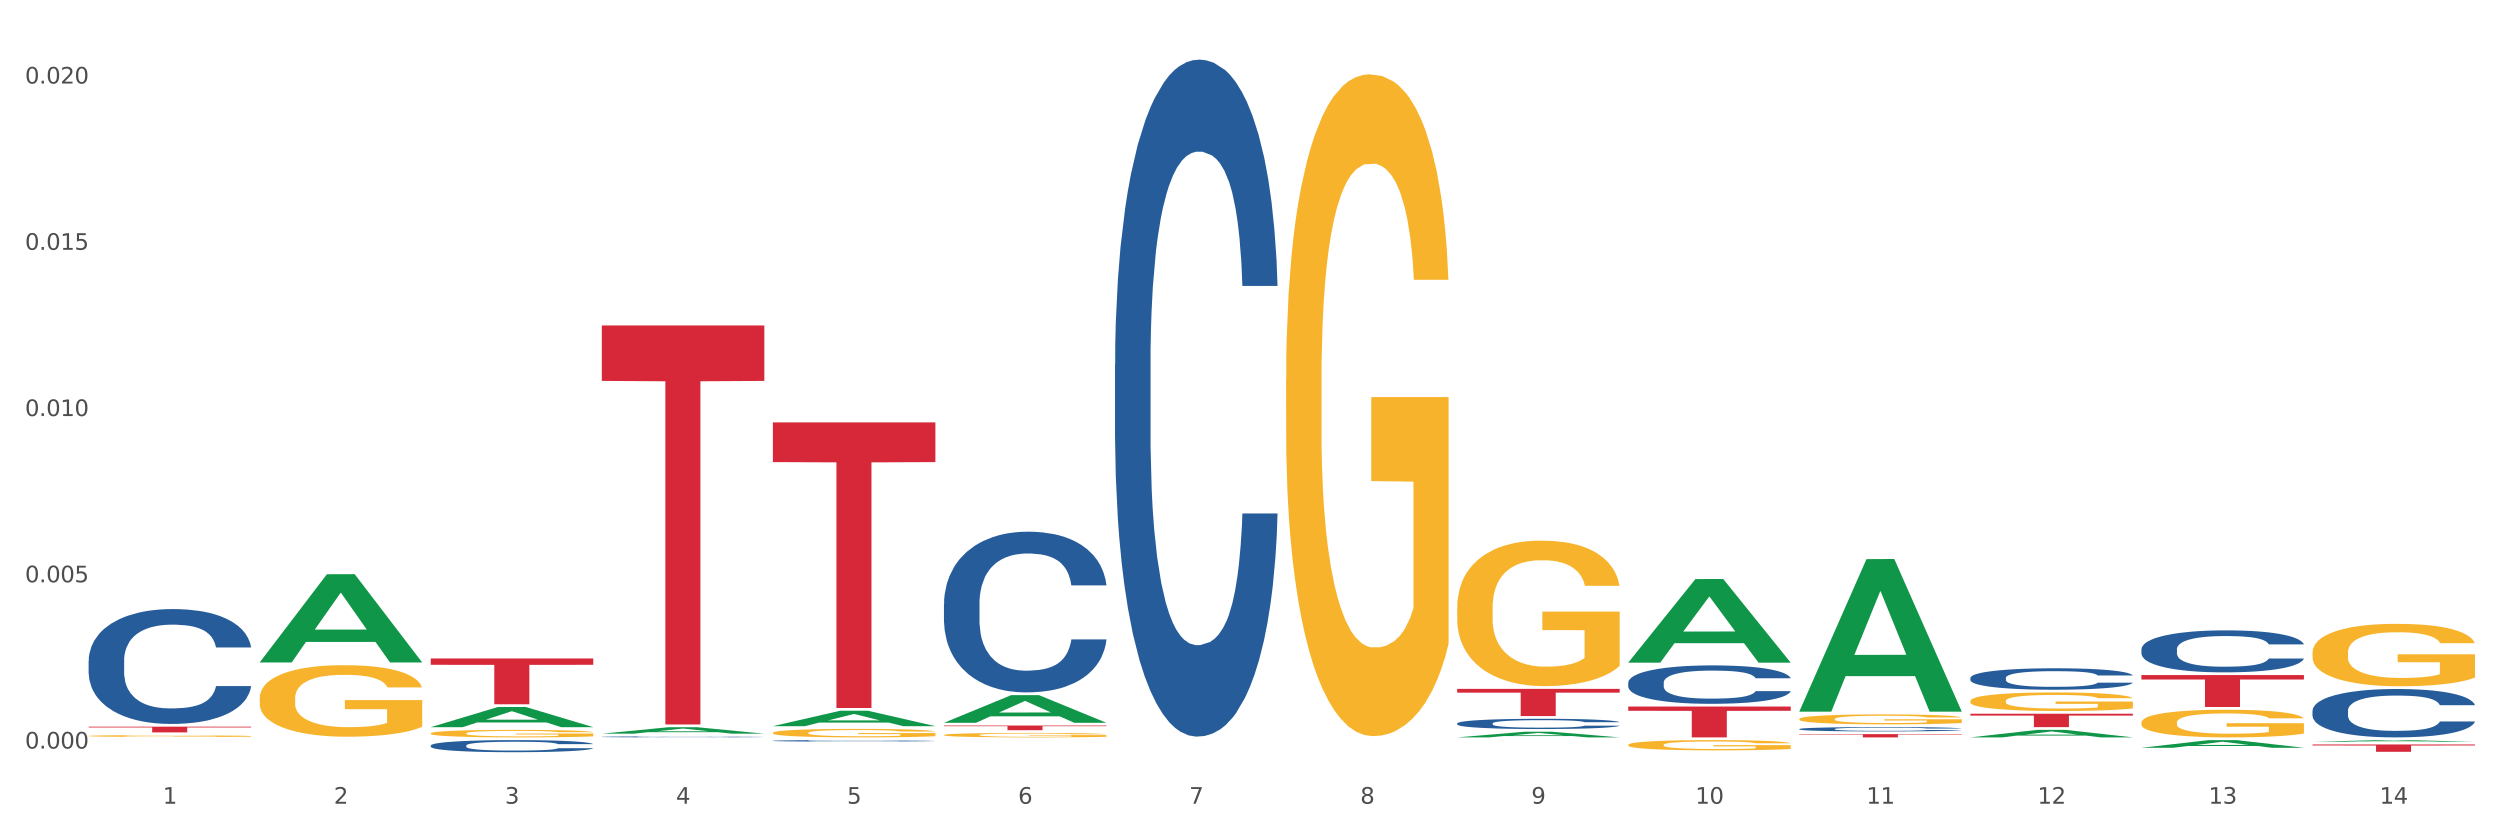 <?xml version="1.0" encoding="utf-8" standalone="no"?>
<!DOCTYPE svg PUBLIC "-//W3C//DTD SVG 1.1//EN"
  "http://www.w3.org/Graphics/SVG/1.1/DTD/svg11.dtd">
<svg xmlns:xlink="http://www.w3.org/1999/xlink" width="1080pt" height="360pt" viewBox="0 0 1080 360" xmlns="http://www.w3.org/2000/svg" version="1.1">
 <rect x="0" y="0" width="1080" height="360" fill="#333333" stroke="none"/>
 <defs>
  <style type="text/css">*{stroke-linejoin: round; stroke-linecap: butt}</style>
 </defs>
 <g id="figure_1">
  <g id="patch_1">
   <path d="M 0 360 
L 1080 360 
L 1080 0 
L 0 0 
z
" style="fill: #ffffff; stroke: #ffffff; stroke-linejoin: miter"/>
  </g>
  <g id="axes_1">
   <g id="matplotlib.axis_1">
    <g id="xtick_1">
     <g id="text_1">
      <!-- 1 -->
      <g style="fill: #4d4d4d" transform="translate(70.332 347.204) scale(0.096 -0.096)">
       <defs>
        <path id="DejaVuSans-31" d="M 794 531 
L 1825 531 
L 1825 4091 
L 703 3866 
L 703 4441 
L 1819 4666 
L 2450 4666 
L 2450 531 
L 3481 531 
L 3481 0 
L 794 0 
L 794 531 
z
" transform="scale(0.016)"/>
       </defs>
       <use xlink:href="#DejaVuSans-31"/>
      </g>
     </g>
    </g>
    <g id="xtick_2">
     <g id="text_2">
      <!-- 2 -->
      <g style="fill: #4d4d4d" transform="translate(144.233 347.204) scale(0.096 -0.096)">
       <defs>
        <path id="DejaVuSans-32" d="M 1228 531 
L 3431 531 
L 3431 0 
L 469 0 
L 469 531 
Q 828 903 1448 1529 
Q 2069 2156 2228 2338 
Q 2531 2678 2651 2914 
Q 2772 3150 2772 3378 
Q 2772 3750 2511 3984 
Q 2250 4219 1831 4219 
Q 1534 4219 1204 4116 
Q 875 4013 500 3803 
L 500 4441 
Q 881 4594 1212 4672 
Q 1544 4750 1819 4750 
Q 2544 4750 2975 4387 
Q 3406 4025 3406 3419 
Q 3406 3131 3298 2873 
Q 3191 2616 2906 2266 
Q 2828 2175 2409 1742 
Q 1991 1309 1228 531 
z
" transform="scale(0.016)"/>
       </defs>
       <use xlink:href="#DejaVuSans-32"/>
      </g>
     </g>
    </g>
    <g id="xtick_3">
     <g id="text_3">
      <!-- 3 -->
      <g style="fill: #4d4d4d" transform="translate(218.134 347.204) scale(0.096 -0.096)">
       <defs>
        <path id="DejaVuSans-33" d="M 2597 2516 
Q 3050 2419 3304 2112 
Q 3559 1806 3559 1356 
Q 3559 666 3084 287 
Q 2609 -91 1734 -91 
Q 1441 -91 1130 -33 
Q 819 25 488 141 
L 488 750 
Q 750 597 1062 519 
Q 1375 441 1716 441 
Q 2309 441 2620 675 
Q 2931 909 2931 1356 
Q 2931 1769 2642 2001 
Q 2353 2234 1838 2234 
L 1294 2234 
L 1294 2753 
L 1863 2753 
Q 2328 2753 2575 2939 
Q 2822 3125 2822 3475 
Q 2822 3834 2567 4026 
Q 2313 4219 1838 4219 
Q 1578 4219 1281 4162 
Q 984 4106 628 3988 
L 628 4550 
Q 988 4650 1302 4700 
Q 1616 4750 1894 4750 
Q 2613 4750 3031 4423 
Q 3450 4097 3450 3541 
Q 3450 3153 3228 2886 
Q 3006 2619 2597 2516 
z
" transform="scale(0.016)"/>
       </defs>
       <use xlink:href="#DejaVuSans-33"/>
      </g>
     </g>
    </g>
    <g id="xtick_4">
     <g id="text_4">
      <!-- 4 -->
      <g style="fill: #4d4d4d" transform="translate(292.034 347.204) scale(0.096 -0.096)">
       <defs>
        <path id="DejaVuSans-34" d="M 2419 4116 
L 825 1625 
L 2419 1625 
L 2419 4116 
z
M 2253 4666 
L 3047 4666 
L 3047 1625 
L 3713 1625 
L 3713 1100 
L 3047 1100 
L 3047 0 
L 2419 0 
L 2419 1100 
L 313 1100 
L 313 1709 
L 2253 4666 
z
" transform="scale(0.016)"/>
       </defs>
       <use xlink:href="#DejaVuSans-34"/>
      </g>
     </g>
    </g>
    <g id="xtick_5">
     <g id="text_5">
      <!-- 5 -->
      <g style="fill: #4d4d4d" transform="translate(365.935 347.204) scale(0.096 -0.096)">
       <defs>
        <path id="DejaVuSans-35" d="M 691 4666 
L 3169 4666 
L 3169 4134 
L 1269 4134 
L 1269 2991 
Q 1406 3038 1543 3061 
Q 1681 3084 1819 3084 
Q 2600 3084 3056 2656 
Q 3513 2228 3513 1497 
Q 3513 744 3044 326 
Q 2575 -91 1722 -91 
Q 1428 -91 1123 -41 
Q 819 9 494 109 
L 494 744 
Q 775 591 1075 516 
Q 1375 441 1709 441 
Q 2250 441 2565 725 
Q 2881 1009 2881 1497 
Q 2881 1984 2565 2268 
Q 2250 2553 1709 2553 
Q 1456 2553 1204 2497 
Q 953 2441 691 2322 
L 691 4666 
z
" transform="scale(0.016)"/>
       </defs>
       <use xlink:href="#DejaVuSans-35"/>
      </g>
     </g>
    </g>
    <g id="xtick_6">
     <g id="text_6">
      <!-- 6 -->
      <g style="fill: #4d4d4d" transform="translate(439.836 347.204) scale(0.096 -0.096)">
       <defs>
        <path id="DejaVuSans-36" d="M 2113 2584 
Q 1688 2584 1439 2293 
Q 1191 2003 1191 1497 
Q 1191 994 1439 701 
Q 1688 409 2113 409 
Q 2538 409 2786 701 
Q 3034 994 3034 1497 
Q 3034 2003 2786 2293 
Q 2538 2584 2113 2584 
z
M 3366 4563 
L 3366 3988 
Q 3128 4100 2886 4159 
Q 2644 4219 2406 4219 
Q 1781 4219 1451 3797 
Q 1122 3375 1075 2522 
Q 1259 2794 1537 2939 
Q 1816 3084 2150 3084 
Q 2853 3084 3261 2657 
Q 3669 2231 3669 1497 
Q 3669 778 3244 343 
Q 2819 -91 2113 -91 
Q 1303 -91 875 529 
Q 447 1150 447 2328 
Q 447 3434 972 4092 
Q 1497 4750 2381 4750 
Q 2619 4750 2861 4703 
Q 3103 4656 3366 4563 
z
" transform="scale(0.016)"/>
       </defs>
       <use xlink:href="#DejaVuSans-36"/>
      </g>
     </g>
    </g>
    <g id="xtick_7">
     <g id="text_7">
      <!-- 7 -->
      <g style="fill: #4d4d4d" transform="translate(513.737 347.204) scale(0.096 -0.096)">
       <defs>
        <path id="DejaVuSans-37" d="M 525 4666 
L 3525 4666 
L 3525 4397 
L 1831 0 
L 1172 0 
L 2766 4134 
L 525 4134 
L 525 4666 
z
" transform="scale(0.016)"/>
       </defs>
       <use xlink:href="#DejaVuSans-37"/>
      </g>
     </g>
    </g>
    <g id="xtick_8">
     <g id="text_8">
      <!-- 8 -->
      <g style="fill: #4d4d4d" transform="translate(587.638 347.204) scale(0.096 -0.096)">
       <defs>
        <path id="DejaVuSans-38" d="M 2034 2216 
Q 1584 2216 1326 1975 
Q 1069 1734 1069 1313 
Q 1069 891 1326 650 
Q 1584 409 2034 409 
Q 2484 409 2743 651 
Q 3003 894 3003 1313 
Q 3003 1734 2745 1975 
Q 2488 2216 2034 2216 
z
M 1403 2484 
Q 997 2584 770 2862 
Q 544 3141 544 3541 
Q 544 4100 942 4425 
Q 1341 4750 2034 4750 
Q 2731 4750 3128 4425 
Q 3525 4100 3525 3541 
Q 3525 3141 3298 2862 
Q 3072 2584 2669 2484 
Q 3125 2378 3379 2068 
Q 3634 1759 3634 1313 
Q 3634 634 3220 271 
Q 2806 -91 2034 -91 
Q 1263 -91 848 271 
Q 434 634 434 1313 
Q 434 1759 690 2068 
Q 947 2378 1403 2484 
z
M 1172 3481 
Q 1172 3119 1398 2916 
Q 1625 2713 2034 2713 
Q 2441 2713 2670 2916 
Q 2900 3119 2900 3481 
Q 2900 3844 2670 4047 
Q 2441 4250 2034 4250 
Q 1625 4250 1398 4047 
Q 1172 3844 1172 3481 
z
" transform="scale(0.016)"/>
       </defs>
       <use xlink:href="#DejaVuSans-38"/>
      </g>
     </g>
    </g>
    <g id="xtick_9">
     <g id="text_9">
      <!-- 9 -->
      <g style="fill: #4d4d4d" transform="translate(661.539 347.204) scale(0.096 -0.096)">
       <defs>
        <path id="DejaVuSans-39" d="M 703 97 
L 703 672 
Q 941 559 1184 500 
Q 1428 441 1663 441 
Q 2288 441 2617 861 
Q 2947 1281 2994 2138 
Q 2813 1869 2534 1725 
Q 2256 1581 1919 1581 
Q 1219 1581 811 2004 
Q 403 2428 403 3163 
Q 403 3881 828 4315 
Q 1253 4750 1959 4750 
Q 2769 4750 3195 4129 
Q 3622 3509 3622 2328 
Q 3622 1225 3098 567 
Q 2575 -91 1691 -91 
Q 1453 -91 1209 -44 
Q 966 3 703 97 
z
M 1959 2075 
Q 2384 2075 2632 2365 
Q 2881 2656 2881 3163 
Q 2881 3666 2632 3958 
Q 2384 4250 1959 4250 
Q 1534 4250 1286 3958 
Q 1038 3666 1038 3163 
Q 1038 2656 1286 2365 
Q 1534 2075 1959 2075 
z
" transform="scale(0.016)"/>
       </defs>
       <use xlink:href="#DejaVuSans-39"/>
      </g>
     </g>
    </g>
    <g id="xtick_10">
     <g id="text_10">
      <!-- 10 -->
      <g style="fill: #4d4d4d" transform="translate(732.386 347.204) scale(0.096 -0.096)">
       <defs>
        <path id="DejaVuSans-30" d="M 2034 4250 
Q 1547 4250 1301 3770 
Q 1056 3291 1056 2328 
Q 1056 1369 1301 889 
Q 1547 409 2034 409 
Q 2525 409 2770 889 
Q 3016 1369 3016 2328 
Q 3016 3291 2770 3770 
Q 2525 4250 2034 4250 
z
M 2034 4750 
Q 2819 4750 3233 4129 
Q 3647 3509 3647 2328 
Q 3647 1150 3233 529 
Q 2819 -91 2034 -91 
Q 1250 -91 836 529 
Q 422 1150 422 2328 
Q 422 3509 836 4129 
Q 1250 4750 2034 4750 
z
" transform="scale(0.016)"/>
       </defs>
       <use xlink:href="#DejaVuSans-31"/>
       <use xlink:href="#DejaVuSans-30" transform="translate(63.623 0)"/>
      </g>
     </g>
    </g>
    <g id="xtick_11">
     <g id="text_11">
      <!-- 11 -->
      <g style="fill: #4d4d4d" transform="translate(806.287 347.204) scale(0.096 -0.096)">
       <use xlink:href="#DejaVuSans-31"/>
       <use xlink:href="#DejaVuSans-31" transform="translate(63.623 0)"/>
      </g>
     </g>
    </g>
    <g id="xtick_12">
     <g id="text_12">
      <!-- 12 -->
      <g style="fill: #4d4d4d" transform="translate(880.187 347.204) scale(0.096 -0.096)">
       <use xlink:href="#DejaVuSans-31"/>
       <use xlink:href="#DejaVuSans-32" transform="translate(63.623 0)"/>
      </g>
     </g>
    </g>
    <g id="xtick_13">
     <g id="text_13">
      <!-- 13 -->
      <g style="fill: #4d4d4d" transform="translate(954.088 347.204) scale(0.096 -0.096)">
       <use xlink:href="#DejaVuSans-31"/>
       <use xlink:href="#DejaVuSans-33" transform="translate(63.623 0)"/>
      </g>
     </g>
    </g>
    <g id="xtick_14">
     <g id="text_14">
      <!-- 14 -->
      <g style="fill: #4d4d4d" transform="translate(1027.989 347.204) scale(0.096 -0.096)">
       <use xlink:href="#DejaVuSans-31"/>
       <use xlink:href="#DejaVuSans-34" transform="translate(63.623 0)"/>
      </g>
     </g>
    </g>
    <g id="xtick_15"/>
    <g id="xtick_16"/>
    <g id="xtick_17"/>
    <g id="xtick_18"/>
    <g id="xtick_19"/>
    <g id="xtick_20"/>
    <g id="xtick_21"/>
    <g id="xtick_22"/>
    <g id="xtick_23"/>
    <g id="xtick_24"/>
    <g id="xtick_25"/>
    <g id="xtick_26"/>
    <g id="xtick_27"/>
   </g>
   <g id="matplotlib.axis_2">
    <g id="ytick_1">
     <g id="text_15">
      <!-- 0.000 -->
      <g style="fill: #4d4d4d" transform="translate(10.8 323.374) scale(0.096 -0.096)">
       <defs>
        <path id="DejaVuSans-2e" d="M 684 794 
L 1344 794 
L 1344 0 
L 684 0 
L 684 794 
z
" transform="scale(0.016)"/>
       </defs>
       <use xlink:href="#DejaVuSans-30"/>
       <use xlink:href="#DejaVuSans-2e" transform="translate(63.623 0)"/>
       <use xlink:href="#DejaVuSans-30" transform="translate(95.41 0)"/>
       <use xlink:href="#DejaVuSans-30" transform="translate(159.033 0)"/>
       <use xlink:href="#DejaVuSans-30" transform="translate(222.656 0)"/>
      </g>
     </g>
    </g>
    <g id="ytick_2">
     <g id="text_16">
      <!-- 0.005 -->
      <g style="fill: #4d4d4d" transform="translate(10.8 251.554) scale(0.096 -0.096)">
       <use xlink:href="#DejaVuSans-30"/>
       <use xlink:href="#DejaVuSans-2e" transform="translate(63.623 0)"/>
       <use xlink:href="#DejaVuSans-30" transform="translate(95.41 0)"/>
       <use xlink:href="#DejaVuSans-30" transform="translate(159.033 0)"/>
       <use xlink:href="#DejaVuSans-35" transform="translate(222.656 0)"/>
      </g>
     </g>
    </g>
    <g id="ytick_3">
     <g id="text_17">
      <!-- 0.010 -->
      <g style="fill: #4d4d4d" transform="translate(10.8 179.734) scale(0.096 -0.096)">
       <use xlink:href="#DejaVuSans-30"/>
       <use xlink:href="#DejaVuSans-2e" transform="translate(63.623 0)"/>
       <use xlink:href="#DejaVuSans-30" transform="translate(95.41 0)"/>
       <use xlink:href="#DejaVuSans-31" transform="translate(159.033 0)"/>
       <use xlink:href="#DejaVuSans-30" transform="translate(222.656 0)"/>
      </g>
     </g>
    </g>
    <g id="ytick_4">
     <g id="text_18">
      <!-- 0.015 -->
      <g style="fill: #4d4d4d" transform="translate(10.8 107.914) scale(0.096 -0.096)">
       <use xlink:href="#DejaVuSans-30"/>
       <use xlink:href="#DejaVuSans-2e" transform="translate(63.623 0)"/>
       <use xlink:href="#DejaVuSans-30" transform="translate(95.41 0)"/>
       <use xlink:href="#DejaVuSans-31" transform="translate(159.033 0)"/>
       <use xlink:href="#DejaVuSans-35" transform="translate(222.656 0)"/>
      </g>
     </g>
    </g>
    <g id="ytick_5">
     <g id="text_19">
      <!-- 0.020 -->
      <g style="fill: #4d4d4d" transform="translate(10.8 36.094) scale(0.096 -0.096)">
       <use xlink:href="#DejaVuSans-30"/>
       <use xlink:href="#DejaVuSans-2e" transform="translate(63.623 0)"/>
       <use xlink:href="#DejaVuSans-30" transform="translate(95.41 0)"/>
       <use xlink:href="#DejaVuSans-32" transform="translate(159.033 0)"/>
       <use xlink:href="#DejaVuSans-30" transform="translate(222.656 0)"/>
      </g>
     </g>
    </g>
    <g id="ytick_6"/>
    <g id="ytick_7"/>
    <g id="ytick_8"/>
    <g id="ytick_9"/>
   </g>
   <g id="PolyCollection_1">
    <path d="M 112.184 286.119 
L 112.256 286.083 
L 141.207 248.072 
L 153.222 248.036 
L 182.39 286.19 
L 168.493 286.19 
L 162.196 277.306 
L 132.305 277.306 
L 132.088 277.449 
L 126.008 286.19 
L 112.184 286.19 
L 112.184 286.119 
L 136.068 272.003 
L 158.433 271.968 
L 147.359 256.169 
L 147.214 256.097 
L 147.07 256.204 
L 135.996 271.968 
L 136.068 272.003 
L 112.184 286.119 
z
" clip-path="url(#p81c0ca5e21)" style="fill: #109648"/>
    <path d="M 407.787 313.431 
L 477.993 313.431 
L 477.993 313.712 
L 450.377 313.714 
L 450.377 315.454 
L 435.237 315.454 
L 435.237 313.714 
L 407.787 313.712 
L 407.787 313.433 
L 407.787 313.431 
z
" clip-path="url(#p81c0ca5e21)" style="fill: #d62839"/>
    <path d="M 629.49 297.585 
L 699.696 297.585 
L 699.696 299.218 
L 672.079 299.229 
L 672.079 309.34 
L 656.94 309.34 
L 656.94 299.229 
L 629.49 299.218 
L 629.49 297.596 
L 629.49 297.585 
z
" clip-path="url(#p81c0ca5e21)" style="fill: #d62839"/>
    <path d="M 703.391 305.222 
L 773.597 305.222 
L 773.597 307.074 
L 745.98 307.087 
L 745.98 318.551 
L 730.841 318.551 
L 730.841 307.087 
L 703.391 307.074 
L 703.391 305.235 
L 703.391 305.222 
z
" clip-path="url(#p81c0ca5e21)" style="fill: #d62839"/>
    <path d="M 777.292 317.15 
L 847.497 317.15 
L 847.497 317.345 
L 819.881 317.346 
L 819.881 318.551 
L 804.742 318.551 
L 804.742 317.346 
L 777.292 317.345 
L 777.292 317.151 
L 777.292 317.15 
z
" clip-path="url(#p81c0ca5e21)" style="fill: #d62839"/>
    <path d="M 851.192 308.336 
L 921.398 308.336 
L 921.398 309.139 
L 893.782 309.145 
L 893.782 314.118 
L 878.643 314.118 
L 878.643 309.145 
L 851.192 309.139 
L 851.192 308.341 
L 851.192 308.336 
z
" clip-path="url(#p81c0ca5e21)" style="fill: #d62839"/>
    <path d="M 925.093 291.637 
L 995.299 291.637 
L 995.299 293.554 
L 967.683 293.567 
L 967.683 305.433 
L 952.543 305.433 
L 952.543 293.567 
L 925.093 293.554 
L 925.093 291.65 
L 925.093 291.637 
z
" clip-path="url(#p81c0ca5e21)" style="fill: #d62839"/>
    <path d="M 333.886 182.481 
L 404.092 182.481 
L 404.092 199.627 
L 376.476 199.743 
L 376.476 305.862 
L 361.337 305.862 
L 361.337 199.743 
L 333.886 199.627 
L 333.886 182.597 
L 333.886 182.481 
z
" clip-path="url(#p81c0ca5e21)" style="fill: #d62839"/>
    <path d="M 998.994 321.617 
L 1069.2 321.617 
L 1069.2 322.055 
L 1041.583 322.058 
L 1041.583 324.773 
L 1026.444 324.773 
L 1026.444 322.058 
L 998.994 322.055 
L 998.994 321.62 
L 998.994 321.617 
z
" clip-path="url(#p81c0ca5e21)" style="fill: #d62839"/>
    <path d="M 777.292 310.606 
L 777.374 310.602 
L 777.374 310.461 
L 777.54 310.339 
L 778.369 310.045 
L 779.612 309.802 
L 780.524 309.673 
L 781.436 309.567 
L 782.514 309.461 
L 783.84 309.351 
L 786.243 309.19 
L 787.735 309.108 
L 789.559 309.021 
L 792.874 308.896 
L 795.278 308.825 
L 797.765 308.767 
L 801.826 308.696 
L 804.479 308.665 
L 807.297 308.641 
L 810.695 308.625 
L 813.265 308.621 
L 818.901 308.633 
L 823.709 308.668 
L 826.03 308.696 
L 829.013 308.743 
L 830.588 308.774 
L 833.158 308.837 
L 835.81 308.92 
L 837.634 308.99 
L 840.369 309.123 
L 842.441 309.257 
L 844.348 309.422 
L 845.342 309.535 
L 846.088 309.641 
L 846.751 309.763 
L 847.415 309.955 
L 832.495 309.955 
L 831.915 309.818 
L 831.003 309.688 
L 829.677 309.563 
L 828.516 309.484 
L 826.527 309.386 
L 824.703 309.324 
L 822.797 309.276 
L 820.476 309.237 
L 818.653 309.218 
L 816.083 309.202 
L 811.027 309.206 
L 807.628 309.237 
L 805.308 309.276 
L 803.816 309.312 
L 802.489 309.351 
L 800.997 309.406 
L 799.257 309.488 
L 798.014 309.563 
L 796.77 309.657 
L 795.776 309.751 
L 794.864 309.861 
L 794.118 309.979 
L 793.538 310.1 
L 793.04 310.249 
L 792.626 310.496 
L 792.626 311.034 
L 792.792 311.155 
L 793.206 311.316 
L 793.703 311.438 
L 794.532 311.583 
L 795.278 311.681 
L 796.687 311.822 
L 798.262 311.94 
L 799.505 312.014 
L 800.749 312.077 
L 802.904 312.163 
L 805.308 312.234 
L 807.38 312.277 
L 810.198 312.316 
L 812.104 312.332 
L 813.762 312.34 
L 817.824 312.34 
L 820.725 312.328 
L 823.957 312.301 
L 826.444 312.265 
L 828.516 312.222 
L 830.837 312.152 
L 832.329 312.085 
L 832.329 311.265 
L 814.094 311.261 
L 814.094 310.716 
L 847.497 310.716 
L 847.497 312.316 
L 846.088 312.399 
L 844.513 312.473 
L 842.856 312.54 
L 840.369 312.622 
L 837.385 312.701 
L 834.733 312.756 
L 831.915 312.803 
L 828.599 312.846 
L 824.289 312.885 
L 821.636 312.901 
L 818.321 312.913 
L 814.425 312.917 
L 811.027 312.909 
L 807.711 312.889 
L 804.23 312.854 
L 800.832 312.803 
L 798.262 312.752 
L 795.693 312.689 
L 792.957 312.607 
L 790.802 312.528 
L 789.145 312.458 
L 787.321 312.367 
L 785.332 312.25 
L 783.84 312.144 
L 782.514 312.034 
L 781.104 311.893 
L 780.11 311.771 
L 779.115 311.618 
L 778.535 311.504 
L 777.872 311.328 
L 777.374 311.081 
L 777.292 310.606 
z
" clip-path="url(#p81c0ca5e21)" style="fill: #f7b32b"/>
    <path d="M 703.391 321.776 
L 703.474 321.772 
L 703.474 321.626 
L 703.639 321.5 
L 704.468 321.197 
L 705.712 320.946 
L 706.623 320.812 
L 707.535 320.703 
L 708.613 320.593 
L 709.939 320.48 
L 712.343 320.314 
L 713.835 320.229 
L 715.658 320.14 
L 718.974 320.01 
L 721.377 319.938 
L 723.864 319.877 
L 727.925 319.804 
L 730.578 319.772 
L 733.396 319.747 
L 736.794 319.731 
L 739.364 319.727 
L 745 319.739 
L 749.808 319.776 
L 752.129 319.804 
L 755.113 319.853 
L 756.687 319.885 
L 759.257 319.95 
L 761.909 320.035 
L 763.733 320.108 
L 766.468 320.245 
L 768.54 320.383 
L 770.447 320.553 
L 771.441 320.67 
L 772.187 320.78 
L 772.851 320.905 
L 773.514 321.104 
L 758.594 321.104 
L 758.014 320.962 
L 757.102 320.828 
L 755.776 320.699 
L 754.615 320.618 
L 752.626 320.517 
L 750.802 320.452 
L 748.896 320.403 
L 746.575 320.363 
L 744.752 320.342 
L 742.182 320.326 
L 737.126 320.33 
L 733.728 320.363 
L 731.407 320.403 
L 729.915 320.44 
L 728.589 320.48 
L 727.097 320.537 
L 725.356 320.622 
L 724.113 320.699 
L 722.869 320.796 
L 721.875 320.893 
L 720.963 321.006 
L 720.217 321.128 
L 719.637 321.253 
L 719.139 321.407 
L 718.725 321.662 
L 718.725 322.217 
L 718.891 322.343 
L 719.305 322.509 
L 719.802 322.634 
L 720.631 322.784 
L 721.377 322.885 
L 722.786 323.031 
L 724.361 323.152 
L 725.605 323.229 
L 726.848 323.294 
L 729.003 323.383 
L 731.407 323.456 
L 733.479 323.5 
L 736.297 323.541 
L 738.204 323.557 
L 739.861 323.565 
L 743.923 323.565 
L 746.824 323.553 
L 750.056 323.525 
L 752.543 323.488 
L 754.615 323.444 
L 756.936 323.371 
L 758.428 323.302 
L 758.428 322.456 
L 740.193 322.452 
L 740.193 321.889 
L 773.597 321.889 
L 773.597 323.541 
L 772.187 323.626 
L 770.613 323.703 
L 768.955 323.772 
L 766.468 323.857 
L 763.484 323.938 
L 760.832 323.994 
L 758.014 324.043 
L 754.698 324.088 
L 750.388 324.128 
L 747.736 324.144 
L 744.42 324.156 
L 740.524 324.16 
L 737.126 324.152 
L 733.811 324.132 
L 730.329 324.096 
L 726.931 324.043 
L 724.361 323.99 
L 721.792 323.926 
L 719.057 323.841 
L 716.901 323.76 
L 715.244 323.687 
L 713.42 323.594 
L 711.431 323.472 
L 709.939 323.363 
L 708.613 323.249 
L 707.204 323.104 
L 706.209 322.978 
L 705.214 322.82 
L 704.634 322.703 
L 703.971 322.521 
L 703.474 322.266 
L 703.391 321.776 
z
" clip-path="url(#p81c0ca5e21)" style="fill: #f7b32b"/>
    <path d="M 629.49 262.6 
L 629.573 262.542 
L 629.573 260.476 
L 629.739 258.696 
L 630.567 254.391 
L 631.811 250.832 
L 632.722 248.938 
L 633.634 247.388 
L 634.712 245.838 
L 636.038 244.231 
L 638.442 241.878 
L 639.934 240.672 
L 641.757 239.409 
L 645.073 237.573 
L 647.476 236.539 
L 649.963 235.678 
L 654.025 234.645 
L 656.677 234.186 
L 659.495 233.842 
L 662.894 233.612 
L 665.463 233.554 
L 671.099 233.727 
L 675.907 234.243 
L 678.228 234.645 
L 681.212 235.334 
L 682.787 235.793 
L 685.356 236.712 
L 688.009 237.917 
L 689.832 238.95 
L 692.567 240.902 
L 694.64 242.854 
L 696.546 245.264 
L 697.541 246.929 
L 698.287 248.479 
L 698.95 250.258 
L 699.613 253.071 
L 684.693 253.071 
L 684.113 251.062 
L 683.201 249.168 
L 681.875 247.331 
L 680.714 246.183 
L 678.725 244.748 
L 676.902 243.829 
L 674.995 243.141 
L 672.674 242.567 
L 670.851 242.28 
L 668.281 242.05 
L 663.225 242.107 
L 659.827 242.567 
L 657.506 243.141 
L 656.014 243.657 
L 654.688 244.231 
L 653.196 245.035 
L 651.455 246.24 
L 650.212 247.331 
L 648.968 248.708 
L 647.974 250.086 
L 647.062 251.693 
L 646.316 253.415 
L 645.736 255.195 
L 645.239 257.376 
L 644.824 260.992 
L 644.824 268.856 
L 644.99 270.636 
L 645.404 272.989 
L 645.902 274.769 
L 646.731 276.893 
L 647.476 278.328 
L 648.886 280.394 
L 650.46 282.116 
L 651.704 283.207 
L 652.947 284.125 
L 655.102 285.388 
L 657.506 286.421 
L 659.578 287.053 
L 662.396 287.627 
L 664.303 287.856 
L 665.96 287.971 
L 670.022 287.971 
L 672.923 287.799 
L 676.156 287.397 
L 678.642 286.88 
L 680.714 286.249 
L 683.035 285.216 
L 684.527 284.24 
L 684.527 272.243 
L 666.292 272.186 
L 666.292 264.207 
L 699.696 264.207 
L 699.696 287.627 
L 698.287 288.832 
L 696.712 289.923 
L 695.054 290.898 
L 692.567 292.104 
L 689.583 293.252 
L 686.931 294.056 
L 684.113 294.744 
L 680.797 295.376 
L 676.487 295.95 
L 673.835 296.179 
L 670.519 296.352 
L 666.624 296.409 
L 663.225 296.294 
L 659.91 296.007 
L 656.428 295.491 
L 653.03 294.744 
L 650.46 293.998 
L 647.891 293.08 
L 645.156 291.874 
L 643.001 290.726 
L 641.343 289.693 
L 639.519 288.373 
L 637.53 286.651 
L 636.038 285.101 
L 634.712 283.494 
L 633.303 281.427 
L 632.308 279.648 
L 631.313 277.409 
L 630.733 275.744 
L 630.07 273.161 
L 629.573 269.545 
L 629.49 262.6 
z
" clip-path="url(#p81c0ca5e21)" style="fill: #f7b32b"/>
    <path d="M 555.589 164.212 
L 555.672 163.951 
L 555.672 154.551 
L 555.838 146.456 
L 556.667 126.871 
L 557.91 110.681 
L 558.822 102.064 
L 559.733 95.014 
L 560.811 87.964 
L 562.137 80.652 
L 564.541 69.946 
L 566.033 64.462 
L 567.856 58.717 
L 571.172 50.361 
L 573.576 45.661 
L 576.062 41.744 
L 580.124 37.044 
L 582.776 34.955 
L 585.594 33.388 
L 588.993 32.344 
L 591.562 32.083 
L 597.199 32.866 
L 602.006 35.216 
L 604.327 37.044 
L 607.311 40.178 
L 608.886 42.267 
L 611.455 46.445 
L 614.108 51.928 
L 615.931 56.628 
L 618.667 65.507 
L 620.739 74.385 
L 622.645 85.352 
L 623.64 92.925 
L 624.386 99.975 
L 625.049 108.07 
L 625.712 120.865 
L 610.792 120.865 
L 610.212 111.726 
L 609.3 103.109 
L 607.974 94.753 
L 606.814 89.53 
L 604.824 83.002 
L 603.001 78.824 
L 601.094 75.691 
L 598.773 73.079 
L 596.95 71.774 
L 594.38 70.729 
L 589.324 70.99 
L 585.926 73.079 
L 583.605 75.691 
L 582.113 78.041 
L 580.787 80.652 
L 579.295 84.308 
L 577.554 89.791 
L 576.311 94.753 
L 575.068 101.02 
L 574.073 107.287 
L 573.161 114.598 
L 572.415 122.432 
L 571.835 130.527 
L 571.338 140.45 
L 570.923 156.901 
L 570.923 192.675 
L 571.089 200.77 
L 571.503 211.476 
L 572.001 219.571 
L 572.83 229.232 
L 573.576 235.761 
L 574.985 245.161 
L 576.56 252.995 
L 577.803 257.956 
L 579.046 262.134 
L 581.201 267.879 
L 583.605 272.579 
L 585.677 275.452 
L 588.495 278.063 
L 590.402 279.107 
L 592.06 279.63 
L 596.121 279.63 
L 599.022 278.846 
L 602.255 277.018 
L 604.741 274.668 
L 606.814 271.796 
L 609.134 267.096 
L 610.626 262.657 
L 610.626 208.081 
L 592.391 207.82 
L 592.391 171.524 
L 625.795 171.524 
L 625.795 278.063 
L 624.386 283.547 
L 622.811 288.508 
L 621.153 292.947 
L 618.667 298.431 
L 615.683 303.653 
L 613.03 307.309 
L 610.212 310.442 
L 606.896 313.315 
L 602.586 315.926 
L 599.934 316.971 
L 596.618 317.754 
L 592.723 318.015 
L 589.324 317.493 
L 586.009 316.187 
L 582.527 313.837 
L 579.129 310.442 
L 576.56 307.048 
L 573.99 302.87 
L 571.255 297.386 
L 569.1 292.164 
L 567.442 287.463 
L 565.618 281.458 
L 563.629 273.624 
L 562.137 266.573 
L 560.811 259.262 
L 559.402 249.861 
L 558.407 241.766 
L 557.413 231.583 
L 556.832 224.01 
L 556.169 212.259 
L 555.672 195.808 
L 555.589 164.212 
z
" clip-path="url(#p81c0ca5e21)" style="fill: #f7b32b"/>
    <path d="M 407.787 317.518 
L 407.87 317.516 
L 407.87 317.453 
L 408.036 317.399 
L 408.865 317.267 
L 410.108 317.158 
L 411.02 317.1 
L 411.932 317.053 
L 413.009 317.006 
L 414.335 316.957 
L 416.739 316.885 
L 418.231 316.848 
L 420.055 316.809 
L 423.37 316.753 
L 425.774 316.722 
L 428.261 316.695 
L 432.322 316.664 
L 434.974 316.65 
L 437.793 316.639 
L 441.191 316.632 
L 443.761 316.63 
L 449.397 316.636 
L 454.204 316.651 
L 456.525 316.664 
L 459.509 316.685 
L 461.084 316.699 
L 463.654 316.727 
L 466.306 316.764 
L 468.129 316.795 
L 470.865 316.855 
L 472.937 316.915 
L 474.843 316.988 
L 475.838 317.039 
L 476.584 317.086 
L 477.247 317.141 
L 477.91 317.227 
L 462.99 317.227 
L 462.41 317.165 
L 461.498 317.107 
L 460.172 317.051 
L 459.012 317.016 
L 457.023 316.972 
L 455.199 316.944 
L 453.293 316.923 
L 450.972 316.906 
L 449.148 316.897 
L 446.579 316.89 
L 441.523 316.892 
L 438.124 316.906 
L 435.803 316.923 
L 434.311 316.939 
L 432.985 316.957 
L 431.493 316.981 
L 429.753 317.018 
L 428.509 317.051 
L 427.266 317.093 
L 426.271 317.136 
L 425.359 317.185 
L 424.613 317.237 
L 424.033 317.292 
L 423.536 317.358 
L 423.122 317.469 
L 423.122 317.709 
L 423.287 317.764 
L 423.702 317.835 
L 424.199 317.89 
L 425.028 317.955 
L 425.774 317.999 
L 427.183 318.062 
L 428.758 318.114 
L 430.001 318.148 
L 431.244 318.176 
L 433.4 318.214 
L 435.803 318.246 
L 437.876 318.265 
L 440.694 318.283 
L 442.6 318.29 
L 444.258 318.293 
L 448.319 318.293 
L 451.22 318.288 
L 454.453 318.276 
L 456.94 318.26 
L 459.012 318.241 
L 461.333 318.209 
L 462.825 318.179 
L 462.825 317.813 
L 444.589 317.811 
L 444.589 317.567 
L 477.993 317.567 
L 477.993 318.283 
L 476.584 318.32 
L 475.009 318.353 
L 473.351 318.383 
L 470.865 318.42 
L 467.881 318.455 
L 465.228 318.479 
L 462.41 318.5 
L 459.095 318.52 
L 454.785 318.537 
L 452.132 318.544 
L 448.817 318.549 
L 444.921 318.551 
L 441.523 318.548 
L 438.207 318.539 
L 434.726 318.523 
L 431.327 318.5 
L 428.758 318.477 
L 426.188 318.449 
L 423.453 318.413 
L 421.298 318.377 
L 419.64 318.346 
L 417.817 318.306 
L 415.827 318.253 
L 414.335 318.206 
L 413.009 318.156 
L 411.6 318.093 
L 410.605 318.039 
L 409.611 317.971 
L 409.031 317.92 
L 408.368 317.841 
L 407.87 317.73 
L 407.787 317.518 
z
" clip-path="url(#p81c0ca5e21)" style="fill: #f7b32b"/>
    <path d="M 333.886 316.579 
L 333.969 316.576 
L 333.969 316.455 
L 334.135 316.351 
L 334.964 316.1 
L 336.207 315.893 
L 337.119 315.782 
L 338.031 315.692 
L 339.108 315.601 
L 340.435 315.508 
L 342.838 315.37 
L 344.33 315.3 
L 346.154 315.226 
L 349.469 315.119 
L 351.873 315.059 
L 354.36 315.009 
L 358.421 314.948 
L 361.074 314.922 
L 363.892 314.901 
L 367.29 314.888 
L 369.86 314.885 
L 375.496 314.895 
L 380.304 314.925 
L 382.624 314.948 
L 385.608 314.989 
L 387.183 315.015 
L 389.753 315.069 
L 392.405 315.139 
L 394.229 315.199 
L 396.964 315.313 
L 399.036 315.427 
L 400.943 315.568 
L 401.937 315.665 
L 402.683 315.755 
L 403.346 315.859 
L 404.009 316.023 
L 389.09 316.023 
L 388.509 315.906 
L 387.598 315.795 
L 386.271 315.688 
L 385.111 315.621 
L 383.122 315.538 
L 381.298 315.484 
L 379.392 315.444 
L 377.071 315.41 
L 375.247 315.394 
L 372.678 315.38 
L 367.622 315.384 
L 364.223 315.41 
L 361.902 315.444 
L 360.41 315.474 
L 359.084 315.508 
L 357.592 315.554 
L 355.852 315.625 
L 354.608 315.688 
L 353.365 315.769 
L 352.37 315.849 
L 351.459 315.943 
L 350.713 316.043 
L 350.132 316.147 
L 349.635 316.274 
L 349.221 316.485 
L 349.221 316.944 
L 349.386 317.048 
L 349.801 317.185 
L 350.298 317.289 
L 351.127 317.413 
L 351.873 317.496 
L 353.282 317.617 
L 354.857 317.717 
L 356.1 317.781 
L 357.344 317.835 
L 359.499 317.908 
L 361.902 317.969 
L 363.975 318.005 
L 366.793 318.039 
L 368.699 318.052 
L 370.357 318.059 
L 374.418 318.059 
L 377.32 318.049 
L 380.552 318.025 
L 383.039 317.995 
L 385.111 317.958 
L 387.432 317.898 
L 388.924 317.841 
L 388.924 317.142 
L 370.689 317.138 
L 370.689 316.673 
L 404.092 316.673 
L 404.092 318.039 
L 402.683 318.109 
L 401.108 318.173 
L 399.451 318.23 
L 396.964 318.3 
L 393.98 318.367 
L 391.328 318.414 
L 388.509 318.454 
L 385.194 318.491 
L 380.884 318.524 
L 378.231 318.538 
L 374.916 318.548 
L 371.02 318.551 
L 367.622 318.544 
L 364.306 318.528 
L 360.825 318.498 
L 357.427 318.454 
L 354.857 318.411 
L 352.287 318.357 
L 349.552 318.287 
L 347.397 318.22 
L 345.739 318.159 
L 343.916 318.082 
L 341.927 317.982 
L 340.435 317.892 
L 339.108 317.798 
L 337.699 317.677 
L 336.705 317.573 
L 335.71 317.443 
L 335.13 317.346 
L 334.467 317.195 
L 333.969 316.984 
L 333.886 316.579 
z
" clip-path="url(#p81c0ca5e21)" style="fill: #f7b32b"/>
    <path d="M 851.192 302.843 
L 851.275 302.836 
L 851.275 302.572 
L 851.441 302.344 
L 852.27 301.795 
L 853.513 301.34 
L 854.425 301.098 
L 855.337 300.901 
L 856.414 300.703 
L 857.741 300.497 
L 860.144 300.197 
L 861.636 300.043 
L 863.46 299.882 
L 866.775 299.647 
L 869.179 299.515 
L 871.666 299.405 
L 875.727 299.273 
L 878.38 299.215 
L 881.198 299.171 
L 884.596 299.141 
L 887.166 299.134 
L 892.802 299.156 
L 897.61 299.222 
L 899.93 299.273 
L 902.914 299.361 
L 904.489 299.42 
L 907.059 299.537 
L 909.711 299.691 
L 911.535 299.823 
L 914.27 300.072 
L 916.342 300.322 
L 918.249 300.629 
L 919.243 300.842 
L 919.989 301.04 
L 920.652 301.267 
L 921.315 301.626 
L 906.396 301.626 
L 905.815 301.37 
L 904.904 301.128 
L 903.577 300.893 
L 902.417 300.747 
L 900.428 300.563 
L 898.604 300.446 
L 896.698 300.358 
L 894.377 300.285 
L 892.553 300.248 
L 889.984 300.219 
L 884.928 300.226 
L 881.529 300.285 
L 879.208 300.358 
L 877.717 300.424 
L 876.39 300.497 
L 874.898 300.6 
L 873.158 300.754 
L 871.914 300.893 
L 870.671 301.069 
L 869.676 301.245 
L 868.765 301.45 
L 868.019 301.67 
L 867.438 301.897 
L 866.941 302.176 
L 866.527 302.638 
L 866.527 303.642 
L 866.692 303.869 
L 867.107 304.17 
L 867.604 304.397 
L 868.433 304.668 
L 869.179 304.851 
L 870.588 305.115 
L 872.163 305.335 
L 873.406 305.474 
L 874.65 305.591 
L 876.805 305.753 
L 879.208 305.885 
L 881.281 305.965 
L 884.099 306.039 
L 886.005 306.068 
L 887.663 306.083 
L 891.725 306.083 
L 894.626 306.061 
L 897.858 306.009 
L 900.345 305.943 
L 902.417 305.863 
L 904.738 305.731 
L 906.23 305.606 
L 906.23 304.074 
L 887.995 304.067 
L 887.995 303.048 
L 921.398 303.048 
L 921.398 306.039 
L 919.989 306.193 
L 918.414 306.332 
L 916.757 306.456 
L 914.27 306.61 
L 911.286 306.757 
L 908.634 306.859 
L 905.815 306.947 
L 902.5 307.028 
L 898.19 307.101 
L 895.537 307.131 
L 892.222 307.153 
L 888.326 307.16 
L 884.928 307.145 
L 881.612 307.109 
L 878.131 307.043 
L 874.733 306.947 
L 872.163 306.852 
L 869.594 306.735 
L 866.858 306.581 
L 864.703 306.434 
L 863.045 306.302 
L 861.222 306.134 
L 859.233 305.914 
L 857.741 305.716 
L 856.414 305.511 
L 855.005 305.247 
L 854.011 305.02 
L 853.016 304.734 
L 852.436 304.521 
L 851.773 304.192 
L 851.275 303.73 
L 851.192 302.843 
z
" clip-path="url(#p81c0ca5e21)" style="fill: #f7b32b"/>
    <path d="M 186.085 316.81 
L 186.168 316.807 
L 186.168 316.7 
L 186.333 316.609 
L 187.162 316.387 
L 188.406 316.204 
L 189.317 316.106 
L 190.229 316.026 
L 191.307 315.946 
L 192.633 315.864 
L 195.037 315.742 
L 196.529 315.68 
L 198.352 315.615 
L 201.668 315.521 
L 204.071 315.467 
L 206.558 315.423 
L 210.619 315.37 
L 213.272 315.346 
L 216.09 315.329 
L 219.488 315.317 
L 222.058 315.314 
L 227.694 315.323 
L 232.502 315.349 
L 234.823 315.37 
L 237.807 315.405 
L 239.381 315.429 
L 241.951 315.476 
L 244.603 315.538 
L 246.427 315.592 
L 249.162 315.692 
L 251.234 315.793 
L 253.141 315.917 
L 254.135 316.003 
L 254.881 316.082 
L 255.545 316.174 
L 256.208 316.319 
L 241.288 316.319 
L 240.708 316.215 
L 239.796 316.118 
L 238.47 316.023 
L 237.309 315.964 
L 235.32 315.89 
L 233.496 315.843 
L 231.59 315.807 
L 229.269 315.778 
L 227.446 315.763 
L 224.876 315.751 
L 219.82 315.754 
L 216.422 315.778 
L 214.101 315.807 
L 212.609 315.834 
L 211.283 315.864 
L 209.791 315.905 
L 208.05 315.967 
L 206.807 316.023 
L 205.563 316.094 
L 204.569 316.165 
L 203.657 316.248 
L 202.911 316.337 
L 202.331 316.428 
L 201.833 316.541 
L 201.419 316.727 
L 201.419 317.132 
L 201.585 317.224 
L 201.999 317.345 
L 202.496 317.437 
L 203.325 317.546 
L 204.071 317.62 
L 205.48 317.726 
L 207.055 317.815 
L 208.299 317.871 
L 209.542 317.918 
L 211.697 317.983 
L 214.101 318.037 
L 216.173 318.069 
L 218.991 318.099 
L 220.898 318.111 
L 222.555 318.117 
L 226.617 318.117 
L 229.518 318.108 
L 232.75 318.087 
L 235.237 318.06 
L 237.309 318.028 
L 239.63 317.975 
L 241.122 317.924 
L 241.122 317.306 
L 222.887 317.303 
L 222.887 316.893 
L 256.291 316.893 
L 256.291 318.099 
L 254.881 318.161 
L 253.307 318.217 
L 251.649 318.267 
L 249.162 318.329 
L 246.178 318.389 
L 243.526 318.43 
L 240.708 318.465 
L 237.392 318.498 
L 233.082 318.528 
L 230.43 318.539 
L 227.114 318.548 
L 223.218 318.551 
L 219.82 318.545 
L 216.504 318.53 
L 213.023 318.504 
L 209.625 318.465 
L 207.055 318.427 
L 204.486 318.38 
L 201.75 318.318 
L 199.595 318.258 
L 197.938 318.205 
L 196.114 318.137 
L 194.125 318.049 
L 192.633 317.969 
L 191.307 317.886 
L 189.898 317.779 
L 188.903 317.688 
L 187.908 317.573 
L 187.328 317.487 
L 186.665 317.354 
L 186.168 317.167 
L 186.085 316.81 
z
" clip-path="url(#p81c0ca5e21)" style="fill: #f7b32b"/>
    <path d="M 259.986 140.597 
L 330.191 140.597 
L 330.191 164.55 
L 302.575 164.712 
L 302.575 312.962 
L 287.436 312.962 
L 287.436 164.712 
L 259.986 164.55 
L 259.986 140.758 
L 259.986 140.597 
z
" clip-path="url(#p81c0ca5e21)" style="fill: #d62839"/>
    <path d="M 925.093 312.127 
L 925.176 312.116 
L 925.176 311.724 
L 925.342 311.386 
L 926.171 310.568 
L 927.414 309.891 
L 928.326 309.532 
L 929.238 309.237 
L 930.315 308.943 
L 931.641 308.637 
L 934.045 308.19 
L 935.537 307.961 
L 937.361 307.721 
L 940.676 307.372 
L 943.08 307.176 
L 945.567 307.012 
L 949.628 306.816 
L 952.28 306.729 
L 955.099 306.663 
L 958.497 306.619 
L 961.067 306.609 
L 966.703 306.641 
L 971.51 306.739 
L 973.831 306.816 
L 976.815 306.947 
L 978.39 307.034 
L 980.96 307.208 
L 983.612 307.437 
L 985.436 307.634 
L 988.171 308.005 
L 990.243 308.375 
L 992.149 308.834 
L 993.144 309.15 
L 993.89 309.444 
L 994.553 309.782 
L 995.216 310.317 
L 980.296 310.317 
L 979.716 309.935 
L 978.805 309.575 
L 977.478 309.226 
L 976.318 309.008 
L 974.329 308.735 
L 972.505 308.561 
L 970.599 308.43 
L 968.278 308.321 
L 966.454 308.266 
L 963.885 308.223 
L 958.829 308.234 
L 955.43 308.321 
L 953.109 308.43 
L 951.617 308.528 
L 950.291 308.637 
L 948.799 308.79 
L 947.059 309.019 
L 945.815 309.226 
L 944.572 309.488 
L 943.577 309.75 
L 942.665 310.055 
L 941.92 310.382 
L 941.339 310.72 
L 940.842 311.135 
L 940.428 311.822 
L 940.428 313.316 
L 940.593 313.654 
L 941.008 314.101 
L 941.505 314.439 
L 942.334 314.843 
L 943.08 315.116 
L 944.489 315.508 
L 946.064 315.835 
L 947.307 316.043 
L 948.551 316.217 
L 950.706 316.457 
L 953.109 316.653 
L 955.182 316.773 
L 958 316.882 
L 959.906 316.926 
L 961.564 316.948 
L 965.625 316.948 
L 968.526 316.915 
L 971.759 316.839 
L 974.246 316.741 
L 976.318 316.621 
L 978.639 316.424 
L 980.131 316.239 
L 980.131 313.96 
L 961.895 313.949 
L 961.895 312.433 
L 995.299 312.433 
L 995.299 316.882 
L 993.89 317.112 
L 992.315 317.319 
L 990.657 317.504 
L 988.171 317.733 
L 985.187 317.951 
L 982.534 318.104 
L 979.716 318.235 
L 976.401 318.355 
L 972.091 318.464 
L 969.438 318.508 
L 966.123 318.54 
L 962.227 318.551 
L 958.829 318.529 
L 955.513 318.475 
L 952.032 318.377 
L 948.633 318.235 
L 946.064 318.093 
L 943.494 317.919 
L 940.759 317.69 
L 938.604 317.471 
L 936.946 317.275 
L 935.123 317.024 
L 933.133 316.697 
L 931.641 316.403 
L 930.315 316.097 
L 928.906 315.705 
L 927.912 315.366 
L 926.917 314.941 
L 926.337 314.625 
L 925.674 314.134 
L 925.176 313.447 
L 925.093 312.127 
z
" clip-path="url(#p81c0ca5e21)" style="fill: #f7b32b"/>
    <path d="M 998.994 307.041 
L 999.077 307.022 
L 999.077 306.488 
L 999.326 305.762 
L 1000.239 304.426 
L 1001.401 303.415 
L 1003.392 302.231 
L 1004.471 301.735 
L 1005.882 301.181 
L 1008.786 300.284 
L 1012.106 299.521 
L 1014.43 299.101 
L 1016.172 298.834 
L 1020.073 298.356 
L 1022.313 298.146 
L 1024.637 297.975 
L 1026.628 297.86 
L 1029.948 297.726 
L 1032.603 297.669 
L 1035.674 297.65 
L 1038.246 297.669 
L 1041.649 297.746 
L 1046.628 297.975 
L 1048.537 298.108 
L 1051.109 298.337 
L 1053.765 298.643 
L 1055.922 298.948 
L 1058.412 299.387 
L 1060.984 299.96 
L 1063.474 300.685 
L 1065.217 301.353 
L 1066.627 302.059 
L 1067.872 302.918 
L 1068.785 303.854 
L 1069.2 304.636 
L 1054.014 304.636 
L 1053.599 303.93 
L 1052.769 303.166 
L 1051.939 302.651 
L 1051.026 302.231 
L 1049.615 301.754 
L 1048.371 301.449 
L 1046.296 301.086 
L 1044.387 300.857 
L 1042.811 300.723 
L 1040.902 300.609 
L 1036.836 300.494 
L 1033.931 300.494 
L 1032.105 300.532 
L 1029.865 300.628 
L 1027.956 300.761 
L 1025.716 300.99 
L 1023.973 301.239 
L 1022.23 301.563 
L 1021.234 301.792 
L 1019.741 302.212 
L 1018.745 302.556 
L 1017.417 303.147 
L 1016.67 303.567 
L 1015.342 304.655 
L 1014.761 305.457 
L 1014.512 306.011 
L 1014.347 306.621 
L 1014.347 309.599 
L 1014.844 310.935 
L 1015.259 311.508 
L 1015.923 312.157 
L 1017.168 312.997 
L 1018.994 313.817 
L 1020.902 314.409 
L 1022.479 314.772 
L 1023.973 315.039 
L 1025.467 315.249 
L 1027.292 315.44 
L 1028.786 315.554 
L 1031.027 315.669 
L 1033.682 315.726 
L 1035.757 315.726 
L 1039.989 315.631 
L 1041.898 315.535 
L 1043.723 315.402 
L 1045.715 315.192 
L 1047.292 314.963 
L 1048.205 314.791 
L 1049.698 314.428 
L 1050.86 314.046 
L 1051.856 313.607 
L 1052.52 313.226 
L 1053.267 312.653 
L 1053.848 312.004 
L 1054.014 311.661 
L 1069.2 311.661 
L 1068.868 312.348 
L 1068.287 313.016 
L 1067.125 313.913 
L 1066.213 314.428 
L 1064.802 315.058 
L 1063.308 315.593 
L 1061.233 316.184 
L 1059.325 316.623 
L 1057.333 317.005 
L 1055.175 317.349 
L 1051.275 317.826 
L 1049.864 317.959 
L 1046.877 318.188 
L 1044.553 318.322 
L 1041.151 318.456 
L 1037.665 318.532 
L 1034.014 318.551 
L 1030.778 318.513 
L 1027.209 318.398 
L 1024.969 318.284 
L 1022.479 318.112 
L 1019.575 317.845 
L 1016.836 317.52 
L 1014.264 317.139 
L 1011.857 316.7 
L 1009.616 316.203 
L 1006.712 315.383 
L 1004.554 314.581 
L 1002.977 313.836 
L 1001.899 313.207 
L 1000.82 312.405 
L 1000.239 311.851 
L 999.326 310.515 
L 998.994 309.275 
L 998.994 307.041 
z
" clip-path="url(#p81c0ca5e21)" style="fill: #255c99"/>
    <path d="M 925.093 280.469 
L 925.176 280.453 
L 925.176 279.989 
L 925.425 279.359 
L 926.338 278.199 
L 927.5 277.321 
L 929.492 276.294 
L 930.57 275.863 
L 931.981 275.382 
L 934.886 274.603 
L 938.205 273.941 
L 940.529 273.576 
L 942.271 273.344 
L 946.172 272.93 
L 948.412 272.748 
L 950.736 272.598 
L 952.728 272.499 
L 956.047 272.383 
L 958.702 272.333 
L 961.773 272.317 
L 964.346 272.333 
L 967.748 272.4 
L 972.727 272.598 
L 974.636 272.714 
L 977.208 272.913 
L 979.864 273.178 
L 982.021 273.444 
L 984.511 273.825 
L 987.084 274.322 
L 989.573 274.951 
L 991.316 275.531 
L 992.727 276.145 
L 993.971 276.89 
L 994.884 277.702 
L 995.299 278.382 
L 980.113 278.382 
L 979.698 277.768 
L 978.868 277.106 
L 978.038 276.658 
L 977.125 276.294 
L 975.715 275.879 
L 974.47 275.614 
L 972.395 275.299 
L 970.486 275.101 
L 968.91 274.985 
L 967.001 274.885 
L 962.935 274.786 
L 960.03 274.786 
L 958.205 274.819 
L 955.964 274.902 
L 954.055 275.018 
L 951.815 275.217 
L 950.072 275.432 
L 948.329 275.714 
L 947.333 275.913 
L 945.84 276.277 
L 944.844 276.575 
L 943.516 277.089 
L 942.769 277.454 
L 941.441 278.398 
L 940.861 279.094 
L 940.612 279.575 
L 940.446 280.105 
L 940.446 282.69 
L 940.944 283.85 
L 941.359 284.347 
L 942.022 284.91 
L 943.267 285.639 
L 945.093 286.352 
L 947.002 286.866 
L 948.578 287.18 
L 950.072 287.412 
L 951.566 287.595 
L 953.391 287.76 
L 954.885 287.86 
L 957.126 287.959 
L 959.781 288.009 
L 961.856 288.009 
L 966.088 287.926 
L 967.997 287.843 
L 969.823 287.727 
L 971.814 287.545 
L 973.391 287.346 
L 974.304 287.197 
L 975.798 286.882 
L 976.959 286.551 
L 977.955 286.17 
L 978.619 285.838 
L 979.366 285.341 
L 979.947 284.778 
L 980.113 284.479 
L 995.299 284.479 
L 994.967 285.076 
L 994.386 285.656 
L 993.225 286.435 
L 992.312 286.882 
L 990.901 287.429 
L 989.407 287.893 
L 987.333 288.407 
L 985.424 288.788 
L 983.432 289.119 
L 981.275 289.417 
L 977.374 289.832 
L 975.963 289.948 
L 972.976 290.147 
L 970.652 290.263 
L 967.25 290.379 
L 963.765 290.445 
L 960.113 290.461 
L 956.877 290.428 
L 953.308 290.329 
L 951.068 290.229 
L 948.578 290.08 
L 945.674 289.848 
L 942.935 289.567 
L 940.363 289.235 
L 937.956 288.854 
L 935.715 288.423 
L 932.811 287.711 
L 930.653 287.015 
L 929.077 286.368 
L 927.998 285.822 
L 926.919 285.126 
L 926.338 284.645 
L 925.425 283.485 
L 925.093 282.408 
L 925.093 280.469 
z
" clip-path="url(#p81c0ca5e21)" style="fill: #255c99"/>
    <path d="M 851.192 292.857 
L 851.275 292.848 
L 851.275 292.611 
L 851.524 292.29 
L 852.437 291.698 
L 853.599 291.249 
L 855.591 290.725 
L 856.67 290.505 
L 858.08 290.26 
L 860.985 289.862 
L 864.304 289.523 
L 866.628 289.337 
L 868.37 289.219 
L 872.271 289.007 
L 874.511 288.914 
L 876.835 288.838 
L 878.827 288.787 
L 882.146 288.728 
L 884.802 288.703 
L 887.872 288.694 
L 890.445 288.703 
L 893.847 288.737 
L 898.826 288.838 
L 900.735 288.897 
L 903.307 288.999 
L 905.963 289.134 
L 908.121 289.27 
L 910.61 289.464 
L 913.183 289.718 
L 915.672 290.04 
L 917.415 290.336 
L 918.826 290.649 
L 920.071 291.029 
L 920.983 291.444 
L 921.398 291.791 
L 906.212 291.791 
L 905.797 291.478 
L 904.967 291.139 
L 904.137 290.911 
L 903.224 290.725 
L 901.814 290.513 
L 900.569 290.378 
L 898.494 290.217 
L 896.586 290.116 
L 895.009 290.056 
L 893.1 290.006 
L 889.034 289.955 
L 886.129 289.955 
L 884.304 289.972 
L 882.063 290.014 
L 880.154 290.073 
L 877.914 290.175 
L 876.171 290.285 
L 874.428 290.429 
L 873.433 290.53 
L 871.939 290.716 
L 870.943 290.869 
L 869.615 291.131 
L 868.868 291.317 
L 867.541 291.799 
L 866.96 292.155 
L 866.711 292.4 
L 866.545 292.671 
L 866.545 293.99 
L 867.043 294.583 
L 867.458 294.836 
L 868.122 295.124 
L 869.366 295.496 
L 871.192 295.86 
L 873.101 296.122 
L 874.677 296.283 
L 876.171 296.402 
L 877.665 296.495 
L 879.491 296.579 
L 880.984 296.63 
L 883.225 296.681 
L 885.88 296.706 
L 887.955 296.706 
L 892.187 296.664 
L 894.096 296.622 
L 895.922 296.562 
L 897.913 296.469 
L 899.49 296.368 
L 900.403 296.292 
L 901.897 296.131 
L 903.058 295.962 
L 904.054 295.767 
L 904.718 295.598 
L 905.465 295.344 
L 906.046 295.056 
L 906.212 294.904 
L 921.398 294.904 
L 921.066 295.209 
L 920.485 295.505 
L 919.324 295.902 
L 918.411 296.131 
L 917 296.41 
L 915.506 296.647 
L 913.432 296.909 
L 911.523 297.104 
L 909.531 297.273 
L 907.374 297.425 
L 903.473 297.637 
L 902.063 297.696 
L 899.075 297.798 
L 896.752 297.857 
L 893.349 297.916 
L 889.864 297.95 
L 886.212 297.958 
L 882.976 297.941 
L 879.408 297.891 
L 877.167 297.84 
L 874.677 297.764 
L 871.773 297.645 
L 869.034 297.501 
L 866.462 297.332 
L 864.055 297.138 
L 861.815 296.918 
L 858.91 296.554 
L 856.752 296.199 
L 855.176 295.869 
L 854.097 295.589 
L 853.018 295.234 
L 852.437 294.989 
L 851.524 294.397 
L 851.192 293.847 
L 851.192 292.857 
z
" clip-path="url(#p81c0ca5e21)" style="fill: #255c99"/>
    <path d="M 777.292 314.938 
L 777.375 314.936 
L 777.375 314.888 
L 777.624 314.823 
L 778.536 314.703 
L 779.698 314.611 
L 781.69 314.505 
L 782.769 314.46 
L 784.179 314.41 
L 787.084 314.33 
L 790.403 314.261 
L 792.727 314.223 
L 794.47 314.199 
L 798.37 314.156 
L 800.611 314.137 
L 802.934 314.122 
L 804.926 314.111 
L 808.245 314.099 
L 810.901 314.094 
L 813.971 314.092 
L 816.544 314.094 
L 819.946 314.101 
L 824.925 314.122 
L 826.834 314.134 
L 829.407 314.154 
L 832.062 314.182 
L 834.22 314.209 
L 836.709 314.249 
L 839.282 314.3 
L 841.771 314.366 
L 843.514 314.426 
L 844.925 314.489 
L 846.17 314.567 
L 847.082 314.651 
L 847.497 314.721 
L 832.311 314.721 
L 831.896 314.658 
L 831.066 314.589 
L 830.236 314.543 
L 829.324 314.505 
L 827.913 314.462 
L 826.668 314.434 
L 824.593 314.402 
L 822.685 314.381 
L 821.108 314.369 
L 819.199 314.359 
L 815.133 314.349 
L 812.229 314.349 
L 810.403 314.352 
L 808.162 314.361 
L 806.254 314.373 
L 804.013 314.393 
L 802.27 314.416 
L 800.528 314.445 
L 799.532 314.465 
L 798.038 314.503 
L 797.042 314.534 
L 795.714 314.587 
L 794.968 314.625 
L 793.64 314.723 
L 793.059 314.795 
L 792.81 314.845 
L 792.644 314.9 
L 792.644 315.168 
L 793.142 315.289 
L 793.557 315.34 
L 794.221 315.399 
L 795.465 315.474 
L 797.291 315.548 
L 799.2 315.601 
L 800.777 315.634 
L 802.27 315.658 
L 803.764 315.677 
L 805.59 315.694 
L 807.083 315.704 
L 809.324 315.715 
L 811.98 315.72 
L 814.054 315.72 
L 818.286 315.711 
L 820.195 315.703 
L 822.021 315.691 
L 824.012 315.672 
L 825.589 315.651 
L 826.502 315.636 
L 827.996 315.603 
L 829.158 315.569 
L 830.153 315.529 
L 830.817 315.495 
L 831.564 315.443 
L 832.145 315.385 
L 832.311 315.354 
L 847.497 315.354 
L 847.165 315.416 
L 846.585 315.476 
L 845.423 315.557 
L 844.51 315.603 
L 843.099 315.66 
L 841.605 315.708 
L 839.531 315.761 
L 837.622 315.801 
L 835.63 315.835 
L 833.473 315.866 
L 829.573 315.909 
L 828.162 315.921 
L 825.174 315.942 
L 822.851 315.954 
L 819.448 315.966 
L 815.963 315.972 
L 812.312 315.974 
L 809.075 315.971 
L 805.507 315.96 
L 803.266 315.95 
L 800.777 315.935 
L 797.872 315.911 
L 795.134 315.881 
L 792.561 315.847 
L 790.154 315.807 
L 787.914 315.763 
L 785.009 315.689 
L 782.852 315.617 
L 781.275 315.55 
L 780.196 315.493 
L 779.117 315.421 
L 778.536 315.371 
L 777.624 315.251 
L 777.292 315.139 
L 777.292 314.938 
z
" clip-path="url(#p81c0ca5e21)" style="fill: #255c99"/>
    <path d="M 703.391 294.908 
L 703.474 294.893 
L 703.474 294.469 
L 703.723 293.893 
L 704.636 292.832 
L 705.797 292.029 
L 707.789 291.089 
L 708.868 290.695 
L 710.279 290.256 
L 713.183 289.543 
L 716.502 288.937 
L 718.826 288.604 
L 720.569 288.392 
L 724.469 288.013 
L 726.71 287.846 
L 729.033 287.71 
L 731.025 287.619 
L 734.344 287.513 
L 737 287.467 
L 740.07 287.452 
L 742.643 287.467 
L 746.045 287.528 
L 751.024 287.71 
L 752.933 287.816 
L 755.506 287.998 
L 758.161 288.24 
L 760.319 288.483 
L 762.808 288.831 
L 765.381 289.286 
L 767.871 289.862 
L 769.613 290.392 
L 771.024 290.953 
L 772.269 291.635 
L 773.182 292.377 
L 773.597 292.999 
L 758.41 292.999 
L 757.995 292.438 
L 757.165 291.832 
L 756.336 291.423 
L 755.423 291.089 
L 754.012 290.71 
L 752.767 290.468 
L 750.693 290.18 
L 748.784 289.998 
L 747.207 289.892 
L 745.298 289.801 
L 741.232 289.71 
L 738.328 289.71 
L 736.502 289.74 
L 734.261 289.816 
L 732.353 289.922 
L 730.112 290.104 
L 728.369 290.301 
L 726.627 290.559 
L 725.631 290.741 
L 724.137 291.074 
L 723.141 291.347 
L 721.814 291.817 
L 721.067 292.15 
L 719.739 293.014 
L 719.158 293.65 
L 718.909 294.09 
L 718.743 294.575 
L 718.743 296.939 
L 719.241 298 
L 719.656 298.454 
L 720.32 298.97 
L 721.565 299.636 
L 723.39 300.288 
L 725.299 300.758 
L 726.876 301.046 
L 728.369 301.258 
L 729.863 301.425 
L 731.689 301.576 
L 733.183 301.667 
L 735.423 301.758 
L 738.079 301.803 
L 740.153 301.803 
L 744.386 301.728 
L 746.294 301.652 
L 748.12 301.546 
L 750.112 301.379 
L 751.688 301.197 
L 752.601 301.061 
L 754.095 300.773 
L 755.257 300.47 
L 756.253 300.121 
L 756.916 299.818 
L 757.663 299.364 
L 758.244 298.848 
L 758.41 298.576 
L 773.597 298.576 
L 773.265 299.121 
L 772.684 299.651 
L 771.522 300.364 
L 770.609 300.773 
L 769.198 301.273 
L 767.705 301.697 
L 765.63 302.167 
L 763.721 302.516 
L 761.73 302.819 
L 759.572 303.092 
L 755.672 303.47 
L 754.261 303.576 
L 751.273 303.758 
L 748.95 303.864 
L 745.547 303.97 
L 742.062 304.031 
L 738.411 304.046 
L 735.174 304.016 
L 731.606 303.925 
L 729.365 303.834 
L 726.876 303.698 
L 723.971 303.486 
L 721.233 303.228 
L 718.66 302.925 
L 716.254 302.576 
L 714.013 302.182 
L 711.108 301.531 
L 708.951 300.894 
L 707.374 300.303 
L 706.295 299.803 
L 705.216 299.167 
L 704.636 298.727 
L 703.723 297.666 
L 703.391 296.681 
L 703.391 294.908 
z
" clip-path="url(#p81c0ca5e21)" style="fill: #255c99"/>
    <path d="M 629.49 312.504 
L 629.573 312.5 
L 629.573 312.387 
L 629.822 312.233 
L 630.735 311.95 
L 631.896 311.736 
L 633.888 311.486 
L 634.967 311.381 
L 636.378 311.263 
L 639.282 311.074 
L 642.602 310.912 
L 644.925 310.823 
L 646.668 310.767 
L 650.568 310.666 
L 652.809 310.621 
L 655.132 310.585 
L 657.124 310.56 
L 660.444 310.532 
L 663.099 310.52 
L 666.17 310.516 
L 668.742 310.52 
L 672.144 310.536 
L 677.124 310.585 
L 679.032 310.613 
L 681.605 310.661 
L 684.26 310.726 
L 686.418 310.791 
L 688.908 310.884 
L 691.48 311.005 
L 693.97 311.158 
L 695.712 311.3 
L 697.123 311.449 
L 698.368 311.631 
L 699.281 311.829 
L 699.696 311.995 
L 684.509 311.995 
L 684.094 311.845 
L 683.265 311.684 
L 682.435 311.575 
L 681.522 311.486 
L 680.111 311.385 
L 678.866 311.32 
L 676.792 311.243 
L 674.883 311.195 
L 673.306 311.166 
L 671.398 311.142 
L 667.331 311.118 
L 664.427 311.118 
L 662.601 311.126 
L 660.361 311.146 
L 658.452 311.175 
L 656.211 311.223 
L 654.469 311.276 
L 652.726 311.344 
L 651.73 311.393 
L 650.236 311.482 
L 649.24 311.554 
L 647.913 311.68 
L 647.166 311.768 
L 645.838 311.999 
L 645.257 312.168 
L 645.008 312.286 
L 644.842 312.415 
L 644.842 313.045 
L 645.34 313.328 
L 645.755 313.449 
L 646.419 313.586 
L 647.664 313.764 
L 649.489 313.938 
L 651.398 314.063 
L 652.975 314.14 
L 654.469 314.196 
L 655.962 314.241 
L 657.788 314.281 
L 659.282 314.306 
L 661.522 314.33 
L 664.178 314.342 
L 666.253 314.342 
L 670.485 314.322 
L 672.393 314.302 
L 674.219 314.273 
L 676.211 314.229 
L 677.788 314.18 
L 678.7 314.144 
L 680.194 314.067 
L 681.356 313.986 
L 682.352 313.893 
L 683.016 313.813 
L 683.762 313.691 
L 684.343 313.554 
L 684.509 313.481 
L 699.696 313.481 
L 699.364 313.627 
L 698.783 313.768 
L 697.621 313.958 
L 696.708 314.067 
L 695.297 314.201 
L 693.804 314.314 
L 691.729 314.439 
L 689.82 314.532 
L 687.829 314.613 
L 685.671 314.685 
L 681.771 314.786 
L 680.36 314.815 
L 677.373 314.863 
L 675.049 314.891 
L 671.647 314.92 
L 668.161 314.936 
L 664.51 314.94 
L 661.273 314.932 
L 657.705 314.908 
L 655.464 314.883 
L 652.975 314.847 
L 650.07 314.79 
L 647.332 314.722 
L 644.759 314.641 
L 642.353 314.548 
L 640.112 314.443 
L 637.208 314.269 
L 635.05 314.1 
L 633.473 313.942 
L 632.394 313.809 
L 631.316 313.639 
L 630.735 313.522 
L 629.822 313.239 
L 629.49 312.976 
L 629.49 312.504 
z
" clip-path="url(#p81c0ca5e21)" style="fill: #255c99"/>
    <path d="M 186.085 284.455 
L 256.291 284.455 
L 256.291 287.203 
L 228.674 287.222 
L 228.674 304.232 
L 213.535 304.232 
L 213.535 287.222 
L 186.085 287.203 
L 186.085 284.473 
L 186.085 284.455 
z
" clip-path="url(#p81c0ca5e21)" style="fill: #d62839"/>
    <path d="M 481.688 157.168 
L 481.771 156.901 
L 481.771 149.422 
L 482.02 139.273 
L 482.933 120.576 
L 484.095 106.421 
L 486.086 89.861 
L 487.165 82.917 
L 488.576 75.171 
L 491.48 62.618 
L 494.8 51.934 
L 497.123 46.058 
L 498.866 42.319 
L 502.767 35.642 
L 505.007 32.704 
L 507.331 30.3 
L 509.322 28.697 
L 512.642 26.828 
L 515.297 26.027 
L 518.368 25.759 
L 520.94 26.027 
L 524.343 27.095 
L 529.322 30.3 
L 531.231 32.17 
L 533.803 35.375 
L 536.459 39.648 
L 538.616 43.922 
L 541.106 50.065 
L 543.678 58.077 
L 546.168 68.227 
L 547.911 77.575 
L 549.321 87.457 
L 550.566 99.476 
L 551.479 112.564 
L 551.894 123.514 
L 536.708 123.514 
L 536.293 113.632 
L 535.463 102.948 
L 534.633 95.737 
L 533.72 89.861 
L 532.309 83.184 
L 531.065 78.91 
L 528.99 73.836 
L 527.081 70.631 
L 525.505 68.761 
L 523.596 67.158 
L 519.53 65.556 
L 516.625 65.556 
L 514.799 66.09 
L 512.559 67.425 
L 510.65 69.295 
L 508.41 72.5 
L 506.667 75.972 
L 504.924 80.513 
L 503.928 83.718 
L 502.435 89.594 
L 501.439 94.402 
L 500.111 102.681 
L 499.364 108.557 
L 498.036 123.781 
L 497.455 134.999 
L 497.206 142.745 
L 497.04 151.292 
L 497.04 192.958 
L 497.538 211.654 
L 497.953 219.667 
L 498.617 228.748 
L 499.862 240.5 
L 501.688 251.984 
L 503.596 260.264 
L 505.173 265.339 
L 506.667 269.078 
L 508.161 272.016 
L 509.986 274.687 
L 511.48 276.29 
L 513.721 277.892 
L 516.376 278.693 
L 518.451 278.693 
L 522.683 277.358 
L 524.592 276.022 
L 526.417 274.153 
L 528.409 271.215 
L 529.986 268.01 
L 530.899 265.606 
L 532.392 260.531 
L 533.554 255.189 
L 534.55 249.046 
L 535.214 243.705 
L 535.961 235.692 
L 536.542 226.611 
L 536.708 221.803 
L 551.894 221.803 
L 551.562 231.419 
L 550.981 240.767 
L 549.819 253.32 
L 548.906 260.531 
L 547.496 269.345 
L 546.002 276.824 
L 543.927 285.104 
L 542.019 291.247 
L 540.027 296.588 
L 537.869 301.396 
L 533.969 308.073 
L 532.558 309.943 
L 529.571 313.148 
L 527.247 315.018 
L 523.845 316.887 
L 520.359 317.956 
L 516.708 318.223 
L 513.472 317.688 
L 509.903 316.086 
L 507.663 314.483 
L 505.173 312.08 
L 502.269 308.34 
L 499.53 303.8 
L 496.958 298.458 
L 494.551 292.315 
L 492.31 285.371 
L 489.406 273.886 
L 487.248 262.668 
L 485.671 252.252 
L 484.593 243.438 
L 483.514 232.22 
L 482.933 224.474 
L 482.02 205.778 
L 481.688 188.417 
L 481.688 157.168 
z
" clip-path="url(#p81c0ca5e21)" style="fill: #255c99"/>
    <path d="M 333.886 320.019 
L 333.969 320.018 
L 333.969 320.002 
L 334.218 319.979 
L 335.131 319.938 
L 336.293 319.906 
L 338.285 319.869 
L 339.363 319.854 
L 340.774 319.837 
L 343.679 319.809 
L 346.998 319.785 
L 349.322 319.772 
L 351.064 319.764 
L 354.965 319.749 
L 357.205 319.742 
L 359.529 319.737 
L 361.521 319.734 
L 364.84 319.729 
L 367.496 319.728 
L 370.566 319.727 
L 373.139 319.728 
L 376.541 319.73 
L 381.52 319.737 
L 383.429 319.741 
L 386.001 319.748 
L 388.657 319.758 
L 390.815 319.767 
L 393.304 319.781 
L 395.877 319.799 
L 398.366 319.821 
L 400.109 319.842 
L 401.52 319.864 
L 402.764 319.891 
L 403.677 319.92 
L 404.092 319.944 
L 388.906 319.944 
L 388.491 319.922 
L 387.661 319.898 
L 386.831 319.882 
L 385.918 319.869 
L 384.508 319.855 
L 383.263 319.845 
L 381.188 319.834 
L 379.28 319.827 
L 377.703 319.823 
L 375.794 319.819 
L 371.728 319.815 
L 368.823 319.815 
L 366.998 319.817 
L 364.757 319.82 
L 362.848 319.824 
L 360.608 319.831 
L 358.865 319.839 
L 357.122 319.849 
L 356.127 319.856 
L 354.633 319.869 
L 353.637 319.879 
L 352.309 319.898 
L 351.562 319.911 
L 350.235 319.945 
L 349.654 319.97 
L 349.405 319.987 
L 349.239 320.006 
L 349.239 320.098 
L 349.737 320.14 
L 350.152 320.158 
L 350.816 320.178 
L 352.06 320.204 
L 353.886 320.229 
L 355.795 320.248 
L 357.371 320.259 
L 358.865 320.267 
L 360.359 320.274 
L 362.185 320.28 
L 363.678 320.283 
L 365.919 320.287 
L 368.574 320.289 
L 370.649 320.289 
L 374.881 320.286 
L 376.79 320.283 
L 378.616 320.279 
L 380.607 320.272 
L 382.184 320.265 
L 383.097 320.26 
L 384.591 320.248 
L 385.752 320.236 
L 386.748 320.223 
L 387.412 320.211 
L 388.159 320.193 
L 388.74 320.173 
L 388.906 320.162 
L 404.092 320.162 
L 403.76 320.184 
L 403.179 320.204 
L 402.018 320.232 
L 401.105 320.248 
L 399.694 320.268 
L 398.2 320.285 
L 396.126 320.303 
L 394.217 320.317 
L 392.225 320.328 
L 390.068 320.339 
L 386.167 320.354 
L 384.757 320.358 
L 381.769 320.365 
L 379.446 320.369 
L 376.043 320.373 
L 372.558 320.376 
L 368.906 320.376 
L 365.67 320.375 
L 362.102 320.372 
L 359.861 320.368 
L 357.371 320.363 
L 354.467 320.355 
L 351.728 320.344 
L 349.156 320.333 
L 346.749 320.319 
L 344.509 320.304 
L 341.604 320.278 
L 339.446 320.253 
L 337.87 320.23 
L 336.791 320.21 
L 335.712 320.185 
L 335.131 320.168 
L 334.218 320.127 
L 333.886 320.088 
L 333.886 320.019 
z
" clip-path="url(#p81c0ca5e21)" style="fill: #255c99"/>
    <path d="M 259.986 318.321 
L 260.069 318.32 
L 260.069 318.31 
L 260.318 318.295 
L 261.23 318.268 
L 262.392 318.248 
L 264.384 318.224 
L 265.463 318.214 
L 266.873 318.203 
L 269.778 318.185 
L 273.097 318.17 
L 275.421 318.162 
L 277.164 318.156 
L 281.064 318.147 
L 283.305 318.143 
L 285.628 318.139 
L 287.62 318.137 
L 290.939 318.134 
L 293.595 318.133 
L 296.665 318.133 
L 299.238 318.133 
L 302.64 318.135 
L 307.619 318.139 
L 309.528 318.142 
L 312.101 318.146 
L 314.756 318.152 
L 316.914 318.159 
L 319.403 318.167 
L 321.976 318.179 
L 324.465 318.193 
L 326.208 318.207 
L 327.619 318.221 
L 328.864 318.238 
L 329.776 318.257 
L 330.191 318.273 
L 315.005 318.273 
L 314.59 318.258 
L 313.76 318.243 
L 312.93 318.233 
L 312.018 318.224 
L 310.607 318.215 
L 309.362 318.209 
L 307.287 318.201 
L 305.379 318.197 
L 303.802 318.194 
L 301.893 318.192 
L 297.827 318.19 
L 294.923 318.19 
L 293.097 318.19 
L 290.856 318.192 
L 288.948 318.195 
L 286.707 318.2 
L 284.964 318.204 
L 283.222 318.211 
L 282.226 318.216 
L 280.732 318.224 
L 279.736 318.231 
L 278.408 318.243 
L 277.662 318.251 
L 276.334 318.273 
L 275.753 318.289 
L 275.504 318.3 
L 275.338 318.312 
L 275.338 318.372 
L 275.836 318.399 
L 276.251 318.41 
L 276.915 318.423 
L 278.159 318.44 
L 279.985 318.456 
L 281.894 318.468 
L 283.471 318.475 
L 284.964 318.481 
L 286.458 318.485 
L 288.284 318.489 
L 289.777 318.491 
L 292.018 318.493 
L 294.674 318.495 
L 296.748 318.495 
L 300.98 318.493 
L 302.889 318.491 
L 304.715 318.488 
L 306.706 318.484 
L 308.283 318.479 
L 309.196 318.476 
L 310.69 318.469 
L 311.852 318.461 
L 312.847 318.452 
L 313.511 318.445 
L 314.258 318.433 
L 314.839 318.42 
L 315.005 318.413 
L 330.191 318.413 
L 329.859 318.427 
L 329.279 318.44 
L 328.117 318.458 
L 327.204 318.469 
L 325.793 318.481 
L 324.299 318.492 
L 322.225 318.504 
L 320.316 318.513 
L 318.324 318.52 
L 316.167 318.527 
L 312.267 318.537 
L 310.856 318.539 
L 307.868 318.544 
L 305.545 318.547 
L 302.142 318.549 
L 298.657 318.551 
L 295.006 318.551 
L 291.769 318.55 
L 288.201 318.548 
L 285.96 318.546 
L 283.471 318.542 
L 280.566 318.537 
L 277.827 318.531 
L 275.255 318.523 
L 272.848 318.514 
L 270.608 318.504 
L 267.703 318.488 
L 265.546 318.472 
L 263.969 318.457 
L 262.89 318.444 
L 261.811 318.428 
L 261.23 318.417 
L 260.318 318.39 
L 259.986 318.365 
L 259.986 318.321 
z
" clip-path="url(#p81c0ca5e21)" style="fill: #255c99"/>
    <path d="M 186.085 322.074 
L 186.168 322.069 
L 186.168 321.935 
L 186.417 321.754 
L 187.33 321.42 
L 188.491 321.167 
L 190.483 320.872 
L 191.562 320.748 
L 192.973 320.609 
L 195.877 320.385 
L 199.196 320.194 
L 201.52 320.089 
L 203.263 320.023 
L 207.163 319.903 
L 209.404 319.851 
L 211.727 319.808 
L 213.719 319.779 
L 217.038 319.746 
L 219.694 319.732 
L 222.764 319.727 
L 225.337 319.732 
L 228.739 319.751 
L 233.718 319.808 
L 235.627 319.841 
L 238.2 319.899 
L 240.855 319.975 
L 243.013 320.051 
L 245.502 320.161 
L 248.075 320.304 
L 250.565 320.485 
L 252.307 320.652 
L 253.718 320.829 
L 254.963 321.043 
L 255.876 321.277 
L 256.291 321.473 
L 241.104 321.473 
L 240.689 321.296 
L 239.859 321.105 
L 239.03 320.977 
L 238.117 320.872 
L 236.706 320.752 
L 235.461 320.676 
L 233.387 320.586 
L 231.478 320.528 
L 229.901 320.495 
L 227.992 320.466 
L 223.926 320.438 
L 221.022 320.438 
L 219.196 320.447 
L 216.955 320.471 
L 215.047 320.504 
L 212.806 320.562 
L 211.063 320.624 
L 209.321 320.705 
L 208.325 320.762 
L 206.831 320.867 
L 205.835 320.953 
L 204.508 321.101 
L 203.761 321.206 
L 202.433 321.477 
L 201.852 321.678 
L 201.603 321.816 
L 201.437 321.969 
L 201.437 322.713 
L 201.935 323.047 
L 202.35 323.19 
L 203.014 323.352 
L 204.259 323.562 
L 206.084 323.767 
L 207.993 323.915 
L 209.57 324.005 
L 211.063 324.072 
L 212.557 324.124 
L 214.383 324.172 
L 215.877 324.201 
L 218.117 324.229 
L 220.773 324.244 
L 222.847 324.244 
L 227.08 324.22 
L 228.988 324.196 
L 230.814 324.163 
L 232.806 324.11 
L 234.382 324.053 
L 235.295 324.01 
L 236.789 323.919 
L 237.951 323.824 
L 238.947 323.714 
L 239.61 323.619 
L 240.357 323.476 
L 240.938 323.314 
L 241.104 323.228 
L 256.291 323.228 
L 255.959 323.399 
L 255.378 323.566 
L 254.216 323.791 
L 253.303 323.919 
L 251.892 324.077 
L 250.399 324.21 
L 248.324 324.358 
L 246.415 324.468 
L 244.424 324.563 
L 242.266 324.649 
L 238.366 324.768 
L 236.955 324.802 
L 233.967 324.859 
L 231.644 324.892 
L 228.241 324.926 
L 224.756 324.945 
L 221.105 324.95 
L 217.868 324.94 
L 214.3 324.911 
L 212.059 324.883 
L 209.57 324.84 
L 206.665 324.773 
L 203.927 324.692 
L 201.354 324.597 
L 198.947 324.487 
L 196.707 324.363 
L 193.802 324.158 
L 191.645 323.957 
L 190.068 323.771 
L 188.989 323.614 
L 187.91 323.414 
L 187.33 323.275 
L 186.417 322.942 
L 186.085 322.632 
L 186.085 322.074 
z
" clip-path="url(#p81c0ca5e21)" style="fill: #255c99"/>
    <path d="M 38.283 285.415 
L 38.366 285.369 
L 38.366 284.1 
L 38.615 282.378 
L 39.528 279.206 
L 40.69 276.804 
L 42.681 273.994 
L 43.76 272.815 
L 45.171 271.501 
L 48.075 269.371 
L 51.395 267.558 
L 53.718 266.561 
L 55.461 265.926 
L 59.361 264.793 
L 61.602 264.295 
L 63.926 263.887 
L 65.917 263.615 
L 69.237 263.298 
L 71.892 263.162 
L 74.963 263.116 
L 77.535 263.162 
L 80.938 263.343 
L 85.917 263.887 
L 87.825 264.204 
L 90.398 264.748 
L 93.053 265.473 
L 95.211 266.198 
L 97.701 267.241 
L 100.273 268.6 
L 102.763 270.323 
L 104.506 271.909 
L 105.916 273.586 
L 107.161 275.625 
L 108.074 277.846 
L 108.489 279.704 
L 93.302 279.704 
L 92.888 278.027 
L 92.058 276.214 
L 91.228 274.991 
L 90.315 273.994 
L 88.904 272.861 
L 87.659 272.135 
L 85.585 271.274 
L 83.676 270.73 
L 82.099 270.413 
L 80.191 270.141 
L 76.124 269.869 
L 73.22 269.869 
L 71.394 269.96 
L 69.154 270.187 
L 67.245 270.504 
L 65.004 271.048 
L 63.262 271.637 
L 61.519 272.407 
L 60.523 272.951 
L 59.029 273.948 
L 58.034 274.764 
L 56.706 276.169 
L 55.959 277.166 
L 54.631 279.749 
L 54.05 281.653 
L 53.801 282.967 
L 53.635 284.418 
L 53.635 291.488 
L 54.133 294.66 
L 54.548 296.02 
L 55.212 297.561 
L 56.457 299.555 
L 58.283 301.504 
L 60.191 302.909 
L 61.768 303.77 
L 63.262 304.405 
L 64.755 304.903 
L 66.581 305.356 
L 68.075 305.628 
L 70.315 305.9 
L 72.971 306.036 
L 75.046 306.036 
L 79.278 305.81 
L 81.187 305.583 
L 83.012 305.266 
L 85.004 304.767 
L 86.581 304.223 
L 87.493 303.815 
L 88.987 302.954 
L 90.149 302.048 
L 91.145 301.005 
L 91.809 300.099 
L 92.556 298.739 
L 93.136 297.198 
L 93.302 296.383 
L 108.489 296.383 
L 108.157 298.014 
L 107.576 299.6 
L 106.414 301.731 
L 105.501 302.954 
L 104.091 304.45 
L 102.597 305.719 
L 100.522 307.124 
L 98.614 308.166 
L 96.622 309.073 
L 94.464 309.888 
L 90.564 311.022 
L 89.153 311.339 
L 86.166 311.883 
L 83.842 312.2 
L 80.44 312.517 
L 76.954 312.698 
L 73.303 312.744 
L 70.066 312.653 
L 66.498 312.381 
L 64.257 312.109 
L 61.768 311.701 
L 58.863 311.067 
L 56.125 310.296 
L 53.552 309.39 
L 51.146 308.348 
L 48.905 307.169 
L 46.001 305.22 
L 43.843 303.317 
L 42.266 301.549 
L 41.187 300.054 
L 40.109 298.15 
L 39.528 296.836 
L 38.615 293.663 
L 38.283 290.717 
L 38.283 285.415 
z
" clip-path="url(#p81c0ca5e21)" style="fill: #255c99"/>
    <path d="M 38.283 317.933 
L 38.366 317.932 
L 38.366 317.907 
L 38.532 317.884 
L 39.361 317.831 
L 40.604 317.786 
L 41.516 317.762 
L 42.427 317.743 
L 43.505 317.724 
L 44.831 317.704 
L 47.235 317.674 
L 48.727 317.659 
L 50.55 317.643 
L 53.866 317.62 
L 56.27 317.607 
L 58.756 317.597 
L 62.818 317.584 
L 65.47 317.578 
L 68.288 317.574 
L 71.687 317.571 
L 74.256 317.57 
L 79.893 317.572 
L 84.7 317.579 
L 87.021 317.584 
L 90.005 317.592 
L 91.58 317.598 
L 94.149 317.61 
L 96.802 317.625 
L 98.625 317.638 
L 101.36 317.662 
L 103.433 317.686 
L 105.339 317.717 
L 106.334 317.737 
L 107.08 317.757 
L 107.743 317.779 
L 108.406 317.814 
L 93.486 317.814 
L 92.906 317.789 
L 91.994 317.765 
L 90.668 317.742 
L 89.508 317.728 
L 87.518 317.71 
L 85.695 317.699 
L 83.788 317.69 
L 81.467 317.683 
L 79.644 317.679 
L 77.074 317.676 
L 72.018 317.677 
L 68.62 317.683 
L 66.299 317.69 
L 64.807 317.696 
L 63.481 317.704 
L 61.989 317.714 
L 60.248 317.729 
L 59.005 317.742 
L 57.762 317.76 
L 56.767 317.777 
L 55.855 317.797 
L 55.109 317.818 
L 54.529 317.841 
L 54.032 317.868 
L 53.617 317.913 
L 53.617 318.011 
L 53.783 318.034 
L 54.197 318.063 
L 54.695 318.085 
L 55.524 318.112 
L 56.27 318.13 
L 57.679 318.156 
L 59.254 318.177 
L 60.497 318.191 
L 61.74 318.202 
L 63.895 318.218 
L 66.299 318.231 
L 68.371 318.239 
L 71.189 318.246 
L 73.096 318.249 
L 74.754 318.25 
L 78.815 318.25 
L 81.716 318.248 
L 84.949 318.243 
L 87.435 318.237 
L 89.508 318.229 
L 91.828 318.216 
L 93.32 318.204 
L 93.32 318.054 
L 75.085 318.053 
L 75.085 317.953 
L 108.489 317.953 
L 108.489 318.246 
L 107.08 318.261 
L 105.505 318.275 
L 103.847 318.287 
L 101.36 318.302 
L 98.377 318.316 
L 95.724 318.326 
L 92.906 318.335 
L 89.59 318.343 
L 85.28 318.35 
L 82.628 318.353 
L 79.312 318.355 
L 75.417 318.356 
L 72.018 318.354 
L 68.703 318.351 
L 65.221 318.344 
L 61.823 318.335 
L 59.254 318.326 
L 56.684 318.314 
L 53.949 318.299 
L 51.794 318.285 
L 50.136 318.272 
L 48.312 318.255 
L 46.323 318.234 
L 44.831 318.214 
L 43.505 318.194 
L 42.096 318.168 
L 41.101 318.146 
L 40.107 318.118 
L 39.526 318.097 
L 38.863 318.065 
L 38.366 318.02 
L 38.283 317.933 
z
" clip-path="url(#p81c0ca5e21)" style="fill: #f7b32b"/>
    <path d="M 998.994 281.965 
L 999.077 281.941 
L 999.077 281.054 
L 999.243 280.29 
L 1000.072 278.443 
L 1001.315 276.916 
L 1002.227 276.103 
L 1003.139 275.438 
L 1004.216 274.773 
L 1005.542 274.083 
L 1007.946 273.073 
L 1009.438 272.556 
L 1011.262 272.014 
L 1014.577 271.225 
L 1016.981 270.782 
L 1019.467 270.412 
L 1023.529 269.969 
L 1026.181 269.772 
L 1029 269.624 
L 1032.398 269.526 
L 1034.967 269.501 
L 1040.604 269.575 
L 1045.411 269.797 
L 1047.732 269.969 
L 1050.716 270.265 
L 1052.291 270.462 
L 1054.86 270.856 
L 1057.513 271.373 
L 1059.336 271.817 
L 1062.072 272.654 
L 1064.144 273.492 
L 1066.05 274.526 
L 1067.045 275.241 
L 1067.791 275.906 
L 1068.454 276.669 
L 1069.117 277.876 
L 1054.197 277.876 
L 1053.617 277.014 
L 1052.705 276.201 
L 1051.379 275.413 
L 1050.219 274.92 
L 1048.229 274.304 
L 1046.406 273.91 
L 1044.499 273.615 
L 1042.179 273.368 
L 1040.355 273.245 
L 1037.786 273.147 
L 1032.729 273.171 
L 1029.331 273.368 
L 1027.01 273.615 
L 1025.518 273.836 
L 1024.192 274.083 
L 1022.7 274.428 
L 1020.959 274.945 
L 1019.716 275.413 
L 1018.473 276.004 
L 1017.478 276.595 
L 1016.566 277.285 
L 1015.82 278.024 
L 1015.24 278.788 
L 1014.743 279.724 
L 1014.328 281.276 
L 1014.328 284.65 
L 1014.494 285.414 
L 1014.909 286.424 
L 1015.406 287.188 
L 1016.235 288.099 
L 1016.981 288.715 
L 1018.39 289.602 
L 1019.965 290.341 
L 1021.208 290.809 
L 1022.451 291.203 
L 1024.606 291.745 
L 1027.01 292.188 
L 1029.082 292.459 
L 1031.901 292.705 
L 1033.807 292.804 
L 1035.465 292.853 
L 1039.526 292.853 
L 1042.427 292.779 
L 1045.66 292.607 
L 1048.147 292.385 
L 1050.219 292.114 
L 1052.54 291.671 
L 1054.032 291.252 
L 1054.032 286.104 
L 1035.796 286.079 
L 1035.796 282.655 
L 1069.2 282.655 
L 1069.2 292.705 
L 1067.791 293.223 
L 1066.216 293.691 
L 1064.558 294.109 
L 1062.072 294.627 
L 1059.088 295.119 
L 1056.435 295.464 
L 1053.617 295.76 
L 1050.302 296.031 
L 1045.991 296.277 
L 1043.339 296.376 
L 1040.024 296.45 
L 1036.128 296.474 
L 1032.729 296.425 
L 1029.414 296.302 
L 1025.933 296.08 
L 1022.534 295.76 
L 1019.965 295.44 
L 1017.395 295.046 
L 1014.66 294.528 
L 1012.505 294.036 
L 1010.847 293.592 
L 1009.024 293.026 
L 1007.034 292.287 
L 1005.542 291.622 
L 1004.216 290.932 
L 1002.807 290.045 
L 1001.812 289.281 
L 1000.818 288.321 
L 1000.237 287.606 
L 999.574 286.498 
L 999.077 284.946 
L 998.994 281.965 
z
" clip-path="url(#p81c0ca5e21)" style="fill: #f7b32b"/>
    <path d="M 407.787 260.883 
L 407.87 260.819 
L 407.87 259.044 
L 408.119 256.635 
L 409.032 252.196 
L 410.194 248.836 
L 412.186 244.905 
L 413.264 243.256 
L 414.675 241.418 
L 417.58 238.438 
L 420.899 235.902 
L 423.223 234.507 
L 424.965 233.619 
L 428.866 232.034 
L 431.106 231.337 
L 433.43 230.766 
L 435.422 230.385 
L 438.741 229.942 
L 441.396 229.751 
L 444.467 229.688 
L 447.039 229.751 
L 450.442 230.005 
L 455.421 230.766 
L 457.33 231.21 
L 459.902 231.971 
L 462.558 232.985 
L 464.715 233.999 
L 467.205 235.458 
L 469.778 237.36 
L 472.267 239.769 
L 474.01 241.988 
L 475.421 244.334 
L 476.665 247.187 
L 477.578 250.294 
L 477.993 252.894 
L 462.807 252.894 
L 462.392 250.548 
L 461.562 248.012 
L 460.732 246.3 
L 459.819 244.905 
L 458.409 243.32 
L 457.164 242.305 
L 455.089 241.101 
L 453.18 240.34 
L 451.604 239.896 
L 449.695 239.516 
L 445.629 239.135 
L 442.724 239.135 
L 440.899 239.262 
L 438.658 239.579 
L 436.749 240.023 
L 434.509 240.784 
L 432.766 241.608 
L 431.023 242.686 
L 430.027 243.447 
L 428.534 244.842 
L 427.538 245.983 
L 426.21 247.948 
L 425.463 249.343 
L 424.135 252.957 
L 423.555 255.62 
L 423.306 257.459 
L 423.14 259.488 
L 423.14 269.379 
L 423.638 273.817 
L 424.052 275.719 
L 424.716 277.875 
L 425.961 280.665 
L 427.787 283.391 
L 429.695 285.357 
L 431.272 286.561 
L 432.766 287.449 
L 434.26 288.146 
L 436.085 288.78 
L 437.579 289.161 
L 439.82 289.541 
L 442.475 289.731 
L 444.55 289.731 
L 448.782 289.414 
L 450.691 289.097 
L 452.517 288.654 
L 454.508 287.956 
L 456.085 287.195 
L 456.998 286.625 
L 458.492 285.42 
L 459.653 284.152 
L 460.649 282.694 
L 461.313 281.425 
L 462.06 279.523 
L 462.641 277.368 
L 462.807 276.226 
L 477.993 276.226 
L 477.661 278.509 
L 477.08 280.728 
L 475.918 283.708 
L 475.006 285.42 
L 473.595 287.512 
L 472.101 289.288 
L 470.027 291.253 
L 468.118 292.711 
L 466.126 293.979 
L 463.969 295.121 
L 460.068 296.706 
L 458.657 297.15 
L 455.67 297.91 
L 453.346 298.354 
L 449.944 298.798 
L 446.459 299.052 
L 442.807 299.115 
L 439.571 298.988 
L 436.002 298.608 
L 433.762 298.227 
L 431.272 297.657 
L 428.368 296.769 
L 425.629 295.691 
L 423.057 294.423 
L 420.65 292.965 
L 418.409 291.316 
L 415.505 288.59 
L 413.347 285.927 
L 411.771 283.454 
L 410.692 281.362 
L 409.613 278.699 
L 409.032 276.86 
L 408.119 272.422 
L 407.787 268.301 
L 407.787 260.883 
z
" clip-path="url(#p81c0ca5e21)" style="fill: #255c99"/>
    <path d="M 112.184 301.644 
L 112.267 301.616 
L 112.267 300.6 
L 112.433 299.725 
L 113.261 297.609 
L 114.505 295.859 
L 115.416 294.928 
L 116.328 294.166 
L 117.406 293.405 
L 118.732 292.614 
L 121.136 291.458 
L 122.628 290.865 
L 124.451 290.244 
L 127.767 289.341 
L 130.17 288.833 
L 132.657 288.41 
L 136.719 287.902 
L 139.371 287.677 
L 142.189 287.507 
L 145.588 287.394 
L 148.157 287.366 
L 153.793 287.451 
L 158.601 287.705 
L 160.922 287.902 
L 163.906 288.241 
L 165.481 288.467 
L 168.05 288.918 
L 170.703 289.511 
L 172.526 290.019 
L 175.261 290.978 
L 177.334 291.937 
L 179.24 293.122 
L 180.235 293.941 
L 180.981 294.703 
L 181.644 295.577 
L 182.307 296.96 
L 167.387 296.96 
L 166.807 295.972 
L 165.895 295.041 
L 164.569 294.138 
L 163.408 293.574 
L 161.419 292.868 
L 159.596 292.417 
L 157.689 292.078 
L 155.368 291.796 
L 153.545 291.655 
L 150.975 291.542 
L 145.919 291.57 
L 142.521 291.796 
L 140.2 292.078 
L 138.708 292.332 
L 137.382 292.614 
L 135.89 293.01 
L 134.149 293.602 
L 132.906 294.138 
L 131.662 294.815 
L 130.668 295.493 
L 129.756 296.283 
L 129.01 297.129 
L 128.43 298.004 
L 127.933 299.076 
L 127.518 300.854 
L 127.518 304.72 
L 127.684 305.594 
L 128.098 306.751 
L 128.596 307.626 
L 129.424 308.67 
L 130.17 309.375 
L 131.58 310.391 
L 133.154 311.238 
L 134.398 311.774 
L 135.641 312.225 
L 137.796 312.846 
L 140.2 313.354 
L 142.272 313.664 
L 145.09 313.947 
L 146.997 314.059 
L 148.654 314.116 
L 152.716 314.116 
L 155.617 314.031 
L 158.85 313.834 
L 161.336 313.58 
L 163.408 313.269 
L 165.729 312.761 
L 167.221 312.282 
L 167.221 306.384 
L 148.986 306.356 
L 148.986 302.434 
L 182.39 302.434 
L 182.39 313.947 
L 180.981 314.539 
L 179.406 315.075 
L 177.748 315.555 
L 175.261 316.148 
L 172.277 316.712 
L 169.625 317.107 
L 166.807 317.446 
L 163.491 317.756 
L 159.181 318.038 
L 156.529 318.151 
L 153.213 318.236 
L 149.318 318.264 
L 145.919 318.207 
L 142.604 318.066 
L 139.122 317.812 
L 135.724 317.446 
L 133.154 317.079 
L 130.585 316.627 
L 127.85 316.035 
L 125.695 315.47 
L 124.037 314.962 
L 122.213 314.313 
L 120.224 313.467 
L 118.732 312.705 
L 117.406 311.915 
L 115.997 310.899 
L 115.002 310.024 
L 114.007 308.924 
L 113.427 308.106 
L 112.764 306.836 
L 112.267 305.058 
L 112.184 301.644 
z
" clip-path="url(#p81c0ca5e21)" style="fill: #f7b32b"/>
    <path d="M 38.283 313.92 
L 108.489 313.92 
L 108.489 314.264 
L 80.872 314.266 
L 80.872 316.394 
L 65.733 316.394 
L 65.733 314.266 
L 38.283 314.264 
L 38.283 313.922 
L 38.283 313.92 
z
" clip-path="url(#p81c0ca5e21)" style="fill: #d62839"/>
    <path d="M 851.192 318.545 
L 851.265 318.542 
L 880.216 315.297 
L 892.23 315.294 
L 921.398 318.551 
L 907.502 318.551 
L 901.205 317.793 
L 871.313 317.793 
L 871.096 317.805 
L 865.016 318.551 
L 851.192 318.551 
L 851.192 318.545 
L 875.077 317.34 
L 897.441 317.337 
L 886.368 315.988 
L 886.223 315.982 
L 886.078 315.992 
L 875.005 317.337 
L 875.077 317.34 
L 851.192 318.545 
z
" clip-path="url(#p81c0ca5e21)" style="fill: #109648"/>
    <path d="M 998.994 320.44 
L 999.067 320.439 
L 1028.017 319.728 
L 1040.032 319.727 
L 1069.2 320.441 
L 1055.304 320.441 
L 1049.007 320.275 
L 1019.115 320.275 
L 1018.898 320.277 
L 1012.818 320.441 
L 998.994 320.441 
L 998.994 320.44 
L 1022.879 320.175 
L 1045.243 320.175 
L 1034.169 319.879 
L 1034.025 319.878 
L 1033.88 319.88 
L 1022.806 320.175 
L 1022.879 320.175 
L 998.994 320.44 
z
" clip-path="url(#p81c0ca5e21)" style="fill: #109648"/>
    <path d="M 925.093 323.03 
L 925.166 323.027 
L 954.117 319.73 
L 966.131 319.727 
L 995.299 323.036 
L 981.403 323.036 
L 975.106 322.265 
L 945.214 322.265 
L 944.997 322.278 
L 938.917 323.036 
L 925.093 323.036 
L 925.093 323.03 
L 948.978 321.806 
L 971.342 321.803 
L 960.269 320.432 
L 960.124 320.426 
L 959.979 320.435 
L 948.905 321.803 
L 948.978 321.806 
L 925.093 323.03 
z
" clip-path="url(#p81c0ca5e21)" style="fill: #109648"/>
    <path d="M 777.292 307.322 
L 777.364 307.26 
L 806.315 241.545 
L 818.329 241.483 
L 847.497 307.446 
L 833.601 307.446 
L 827.304 292.085 
L 797.412 292.085 
L 797.195 292.333 
L 791.116 307.446 
L 777.292 307.446 
L 777.292 307.322 
L 801.176 282.919 
L 823.541 282.857 
L 812.467 255.542 
L 812.322 255.419 
L 812.177 255.604 
L 801.104 282.857 
L 801.176 282.919 
L 777.292 307.322 
z
" clip-path="url(#p81c0ca5e21)" style="fill: #109648"/>
    <path d="M 703.391 286.208 
L 703.463 286.174 
L 732.414 250.153 
L 744.429 250.119 
L 773.597 286.276 
L 759.7 286.276 
L 753.403 277.857 
L 723.512 277.857 
L 723.294 277.992 
L 717.215 286.276 
L 703.391 286.276 
L 703.391 286.208 
L 727.275 272.832 
L 749.64 272.798 
L 738.566 257.826 
L 738.421 257.758 
L 738.277 257.86 
L 727.203 272.798 
L 727.275 272.832 
L 703.391 286.208 
z
" clip-path="url(#p81c0ca5e21)" style="fill: #109648"/>
    <path d="M 629.49 318.547 
L 629.562 318.544 
L 658.513 316.118 
L 670.528 316.116 
L 699.696 318.551 
L 685.799 318.551 
L 679.502 317.984 
L 649.611 317.984 
L 649.394 317.993 
L 643.314 318.551 
L 629.49 318.551 
L 629.49 318.547 
L 653.374 317.646 
L 675.739 317.643 
L 664.665 316.635 
L 664.52 316.63 
L 664.376 316.637 
L 653.302 317.643 
L 653.374 317.646 
L 629.49 318.547 
z
" clip-path="url(#p81c0ca5e21)" style="fill: #109648"/>
    <path d="M 407.787 312.233 
L 407.86 312.221 
L 436.811 300.302 
L 448.825 300.291 
L 477.993 312.255 
L 464.097 312.255 
L 457.8 309.469 
L 427.908 309.469 
L 427.691 309.514 
L 421.611 312.255 
L 407.787 312.255 
L 407.787 312.233 
L 431.672 307.807 
L 454.036 307.795 
L 442.963 302.841 
L 442.818 302.819 
L 442.673 302.852 
L 431.599 307.795 
L 431.672 307.807 
L 407.787 312.233 
z
" clip-path="url(#p81c0ca5e21)" style="fill: #109648"/>
    <path d="M 333.886 313.696 
L 333.959 313.69 
L 362.91 307.044 
L 374.924 307.038 
L 404.092 313.709 
L 390.196 313.709 
L 383.899 312.155 
L 354.007 312.155 
L 353.79 312.18 
L 347.71 313.709 
L 333.886 313.709 
L 333.886 313.696 
L 357.771 311.228 
L 380.135 311.222 
L 369.062 308.46 
L 368.917 308.447 
L 368.772 308.466 
L 357.699 311.222 
L 357.771 311.228 
L 333.886 313.696 
z
" clip-path="url(#p81c0ca5e21)" style="fill: #109648"/>
    <path d="M 186.085 314.121 
L 186.157 314.113 
L 215.108 305.416 
L 227.123 305.408 
L 256.291 314.138 
L 242.394 314.138 
L 236.097 312.105 
L 206.206 312.105 
L 205.988 312.138 
L 199.909 314.138 
L 186.085 314.138 
L 186.085 314.121 
L 209.969 310.892 
L 232.334 310.884 
L 221.26 307.269 
L 221.115 307.252 
L 220.97 307.277 
L 209.897 310.884 
L 209.969 310.892 
L 186.085 314.121 
z
" clip-path="url(#p81c0ca5e21)" style="fill: #109648"/>
    <path d="M 259.986 316.951 
L 260.058 316.949 
L 289.009 314.141 
L 301.023 314.138 
L 330.191 316.957 
L 316.295 316.957 
L 309.998 316.3 
L 280.106 316.3 
L 279.889 316.311 
L 273.81 316.957 
L 259.986 316.957 
L 259.986 316.951 
L 283.87 315.909 
L 306.235 315.906 
L 295.161 314.739 
L 295.016 314.733 
L 294.871 314.741 
L 283.798 315.906 
L 283.87 315.909 
L 259.986 316.951 
z
" clip-path="url(#p81c0ca5e21)" style="fill: #109648"/>
   </g>
  </g>
 </g>
 <defs>
  <clipPath id="p81c0ca5e21">
   <rect x="38.283" y="10.8" width="1030.917" height="329.109"/>
  </clipPath>
 </defs>
</svg>
